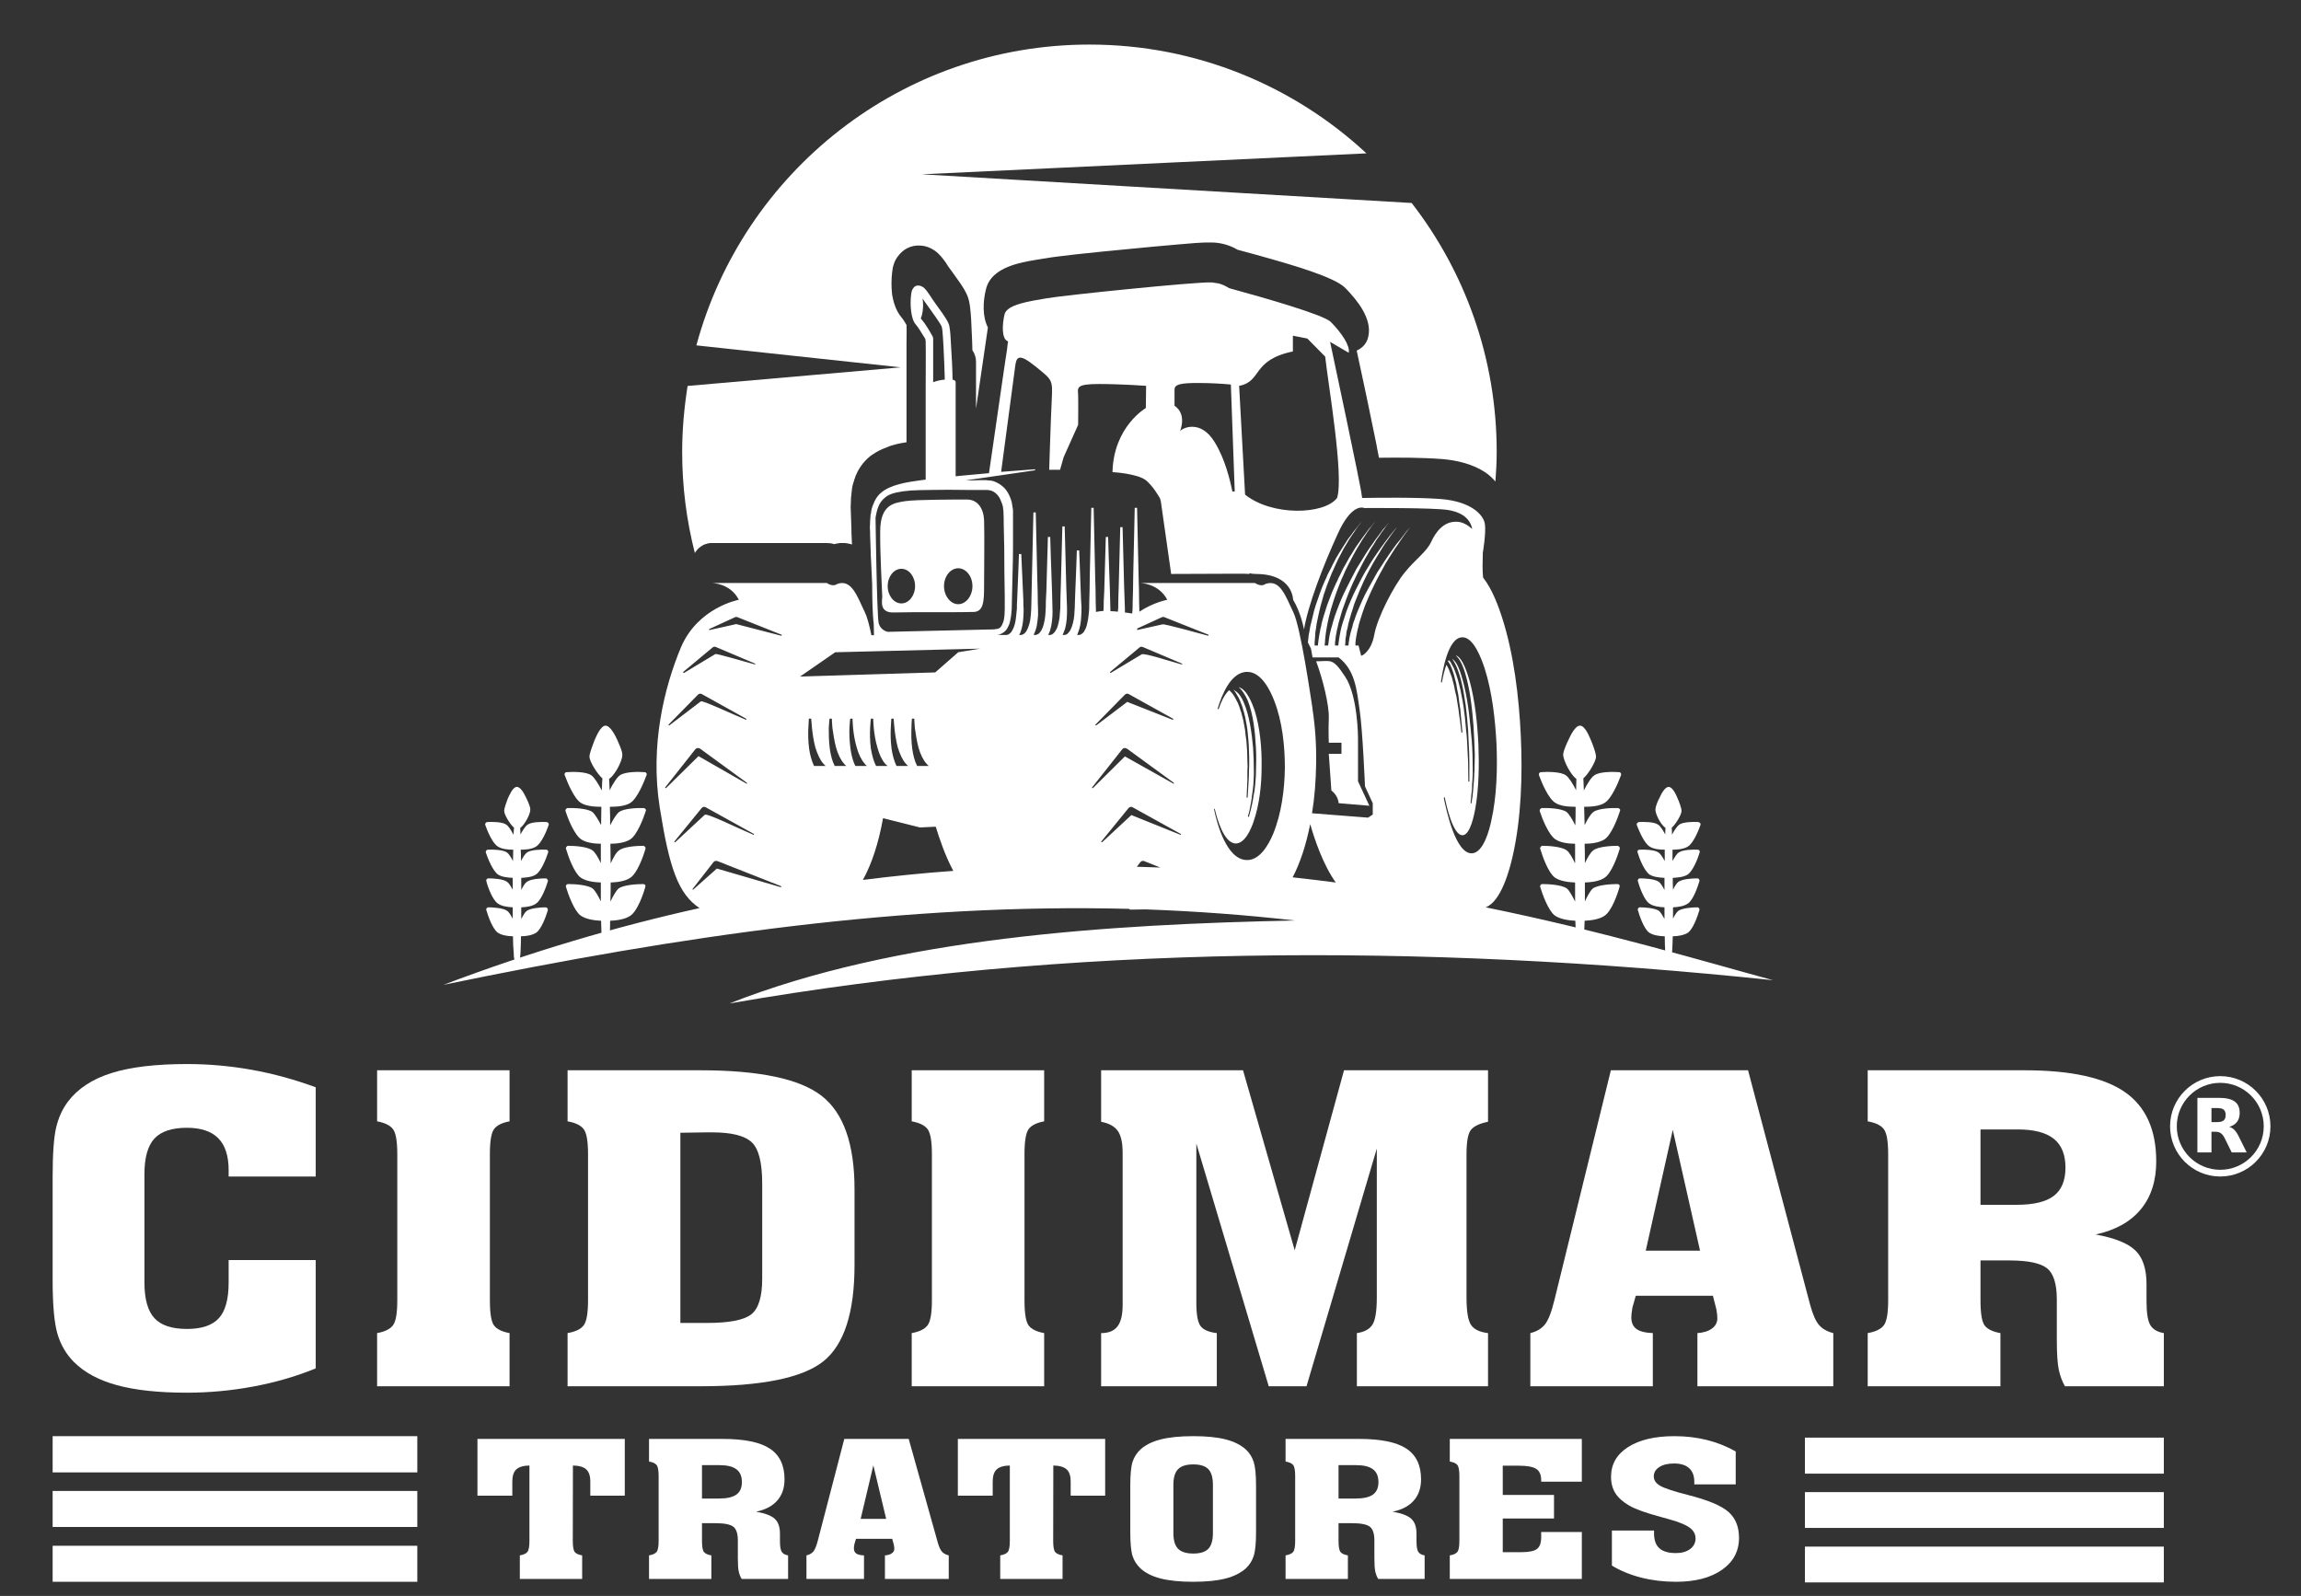 <?xml version="1.0" encoding="UTF-8"?>
<!DOCTYPE svg PUBLIC "-//W3C//DTD SVG 1.1//EN" "http://www.w3.org/Graphics/SVG/1.1/DTD/svg11.dtd">
<!-- Creator: CorelDRAW 2018 (64 Bit) -->
<svg xmlns="http://www.w3.org/2000/svg" xml:space="preserve" width="174.075mm" height="120.735mm" version="1.1" style="shape-rendering:geometricPrecision; text-rendering:geometricPrecision; image-rendering:optimizeQuality; fill-rule:evenodd; clip-rule:evenodd"
viewBox="0 0 17407.5 12073.5"
 xmlns:xlink="http://www.w3.org/1999/xlink"
 xmlns:xodm="http://www.corel.com/coreldraw/odm/2003">
 <rect x="0" y="0" width="17407.5" height="12073.5" fill="#333333" stroke="none"/>
 <defs>
  <style type="text/css">
   <![CDATA[
    .str0 {stroke:white;stroke-width:50.8;stroke-miterlimit:22.926}
    .fil2 {fill:none}
    .fil0 {fill:white}
    .fil1 {fill:white;fill-rule:nonzero}
   ]]>
  </style>
 </defs>
 <g id="Camada_x0020_1">
  <g id="_1601264083504">
   <g id="_2089817632160">
    <path class="fil0" d="M11312.98 3643c5.85,-74.27 9.82,-150.49 9.82,-224.79 0,-709.66 -240.54,-1362.65 -643.27,-1882.63l-3706.64 -217.01 3364.59 -158.38c-549.44,-510.27 -1286.43,-823.04 -2095.76,-823.04 -1423.24,0 -2619.65,965.76 -2973.54,2275.63l1546.41 166.16 -1612.84 140.78c-25.45,162.27 -41.11,328.35 -41.11,498.49 0,263.9 33.24,520 95.77,764.41l1.96 0 0 -2.02 2.02 -1.95 0 -1.87 1.95 -2.02 0 -1.96 1.93 0 0 -1.92 1.95 0 0 -1.96 1.96 -1.95 1.93 -1.94 0 -1.95 1.95 0 0 -1.95 1.96 -2.02 2.02 -1.93 1.95 -1.96 0 -1.95 1.94 0 1.95 -1.93 1.95 -1.96 1.93 -1.96 1.96 -1.92 1.95 -2.05 1.93 0 1.96 -1.93 2.02 -1.86 1.96 -2.05 1.93 -1.93 1.95 0 1.95 -1.95 1.93 -1.96 1.96 0 1.95 -1.93 1.93 -1.95 2.05 0 1.93 -1.96 1.96 0 1.95 -1.93 1.93 -2.02 1.95 0 1.96 0 1.93 -1.95 1.95 0 1.96 -1.96 2.02 0 1.93 0 0 -1.93 1.96 0 1.95 0 1.93 0 1.95 -1.95 1.95 0 1.94 0 2.05 -1.96 1.93 0 1.95 0 1.95 0 1.94 -1.93 1.95 0 1.95 0 1.93 0 2.05 0 1.93 0 1.86 -1.95 3.98 0 1.95 0 1.96 0 3.88 0 1.95 0 1.93 0 3.99 0 869.92 0c17.59,0 35.2,1.95 50.82,7.79l1.96 0 1.96 0 1.93 0 1.95 -1.95 3.97 0 1.96 0 1.93 0 1.96 -1.96 1.95 0 1.93 0 1.96 0 2.02 0 1.95 -1.93 1.87 0 3.97 0 1.93 0 1.95 0 1.96 0 1.93 -1.95 1.96 0 1.95 0 2.02 0 1.95 0 1.94 0 3.9 0 1.93 0 1.96 0 1.96 0 2.02 0 1.95 0 1.93 0 1.95 0 1.96 0 5.84 0 1.93 0 1.96 0 1.95 0 2.02 0 1.93 0 1.95 0 1.96 0 1.93 1.95 3.91 0 1.93 0 2.04 0 1.94 0 1.95 0 1.95 1.93 1.93 0 1.96 0 1.95 0 1.93 0 1.96 1.96 1.95 0 2.02 0 1.94 0 1.95 0 1.95 1.95 1.93 0 1.96 0 1.95 1.93 1.93 0 2.05 0 1.93 1.96 0 -3.89c-1.93,-27.33 -1.93,-56.68 -3.98,-86.04l0 -1.96 0 -1.95 0 -1.93 0 -1.95 0 -1.96 0 -1.93 0 -2.05 0 -1.86 0 -2.02 0 -1.95 0 -1.94 0 -1.95c-1.93,-54.73 -3.88,-111.42 -5.84,-168.11l0 -1.95 0 -1.93c0,-15.66 1.96,-33.27 1.96,-48.92l0 -1.93 0 -1.96 0 -2.02 0 -1.86 0 -1.95 0 -2.03 0 -1.96c1.95,-19.54 3.88,-39.08 5.93,-54.73 1.93,-27.33 7.77,-54.73 17.59,-80.13l0 -1.94c1.86,-5.83 3.9,-13.69 7.79,-21.49l0 -2.02 0 -1.95 1.95 0 0 -1.96 0 -1.93 1.93 -3.91 0 -1.93 1.95 -1.95 0 -3.98 1.96 -1.86 1.93 -2.02 0 -1.96 2.03 -3.88 0 -1.96 1.95 -1.93 0 -1.95 1.95 -3.98 1.93 -1.95 0 -1.93 1.96 -1.96 0 -3.88 1.95 -1.96 1.93 -1.95 0 -2.02 1.95 -1.96 2.03 -3.88 0 -1.96 1.95 -1.93 1.86 -1.95 2.03 -1.96 0 -3.88 1.95 -1.95 1.95 -2.03 1.94 -1.93 0 -1.95 1.95 -1.96 3.88 -5.84 0 -1.93 1.96 0 0 -2.04 2.02 -1.93 1.96 -1.87 1.93 -2.04 1.95 -3.89 3.89 -5.84 1.95 -1.95 1.95 -1.93 2.03 -2.02 1.95 -1.95 1.86 -1.96 3.98 -5.84c3.88,-1.93 5.84,-5.91 7.77,-7.86l1.95 -1.95 1.96 -1.93 2.02 -1.96 1.93 -1.96 1.96 -1.92 1.95 -1.96 1.93 -2.02 1.95 -1.87 1.96 -2.02 1.93 -1.95 2.05 0 1.93 -1.95 1.86 -1.93 3.98 -3.91 1.95 -1.93 1.95 0 0 -1.96 1.93 -1.96 1.96 0 1.95 -2.01 1.93 0 0 -1.96 2.05 0 1.93 -1.93 1.96 -1.95 1.95 -1.96 1.93 0c33.26,-23.42 68.46,-41.03 107.54,-54.73 41.03,-19.54 97.72,-31.31 150.52,-39.08l0 -563.06 0 -58.62 0 -123.2c0,-46.96 1.93,-95.76 0,-142.73 -11.68,-19.54 -25.4,-42.99 -39.1,-58.61 -41.04,-48.92 -60.57,-113.38 -70.39,-175.91 -5.84,-56.78 -5.84,-115.4 1.95,-172.08 3.98,-41.04 17.59,-80.14 43.06,-113.38 39.08,-52.8 97.72,-84.09 164.22,-80.21 41.03,0 82.07,15.66 115.31,39.18 35.2,25.37 62.53,60.57 85.98,95.77 13.69,23.44 29.42,42.98 45,64.47 39.18,56.69 90,119.29 115.31,181.82 19.54,48.89 23.52,119.3 27.43,172.01l7.86 172.09 0 1.93c0,21.49 1.86,43.06 1.86,64.55 17.68,25.38 27.4,54.76 27.4,87.9l0 353.92 89.96 -613.91c-43,-84 -37.15,-197.46 -15.66,-285.37 41.1,-183.76 287.39,-211.17 441.8,-236.54 78.25,-13.73 160.32,-21.5 238.59,-31.31 128.94,-13.7 257.97,-27.33 387.07,-39.1 132.92,-13.71 267.79,-25.38 400.7,-37.13 72.32,-5.93 166.15,-15.66 238.57,-13.7 66.43,0 138.75,19.54 197.4,54.73 86.04,23.52 174.03,46.95 262.01,72.34 119.31,35.2 469.13,130.97 553.25,217.01 87.97,89.93 205.24,232.59 174.01,367.53 -9.72,48.9 -41.03,84.09 -86.04,105.58l-1.93 0c23.43,109.47 46.94,218.96 70.39,328.43 27.33,132.91 54.73,263.97 82.14,396.88l0 1.96 0 1.96 0 1.92 0 1.96 1.88 1.95 0 1.94 0 1.95 0 2.02 0 1.86 1.93 1.95 0 2.03 0 1.95 0 1.96 0 1.93 2.02 1.95 0 1.95 0 1.94 0 1.95 0 2.02 1.89 1.96 0 1.93 0 1.95 0 1.96 0 1.93 2.02 1.95 0 1.96 0 2.02 0 1.86 0 2.02 1.93 0 0 1.96 0 1.95 0 1.93 0 1.96 0 1.95 1.96 1.93 0 1.96 0 2.01 0 1.96 0 1.96 1.95 1.93 0 1.95 0 1.96 0 1.93 0 1.95c160.25,-1.95 322.52,-1.95 478.95,9.82 113.44,9.72 228.69,37.12 324.54,99.65 29.27,19.63 54.74,43.07 78.18,70.38z"/>
    <path class="fil0" d="M6658.83 4021.39c-1.96,170.06 15.56,465.24 15.56,492.65 0,29.28 -25.38,123.19 88,119.21 115.4,-3.88 533.77,0 606.12,-3.88 72.25,-3.89 76.23,-82.07 76.23,-189.61 0,-107.53 3.88,-414.47 0,-504.42 -3.98,-89.93 -48.92,-156.34 -129.13,-156.34 -97.72,0 -375.3,0 -463.29,11.68 -87.98,13.7 -193.49,23.52 -193.49,230.71zm2652.88 -1112.38l29.36 809.33 -17.59 0c-17.68,-84.09 -54.82,-244.34 -133.01,-371.42 -109.39,-181.83 -252.13,-105.58 -263.96,-84.11 0,0 56.78,-127.08 -40.95,-193.49l0 -121.24c0,-39.07 39.08,-50.84 177.84,-50.84 93.84,0 191.63,5.93 248.31,11.77zm803.49 858.22c-97.72,127.08 -490.69,138.85 -695.95,-25.38l-45.01 -823.03c174.04,-31.31 93.83,-195.53 406.7,-260.08l0 -119.28 109.47 21.56 134.87 136.89c23.44,214.98 142.73,903.16 89.92,1069.32zm-2967.7 -895.37c-1.86,-84.09 -5.84,-168.11 -9.72,-250.27 -2.03,-25.38 -5.84,-129.01 -13.7,-150.5 -15.59,-35.2 -70.32,-105.58 -93.84,-140.8 -15.65,-23.43 -35.19,-46.88 -50.76,-72.32 1.87,15.65 3.89,31.28 3.89,46.94 0,29.29 -3.89,76.22 -17.68,103.65 2.02,3.88 3.98,5.84 7.87,9.72 27.33,31.31 60.66,88 82.06,127.08 0,1.95 3.97,11.77 3.97,13.7l0 332.34c25.38,-9.82 58.65,-17.59 87.91,-19.54zm-828.87 2062.51l-265.92 183.76 1022.47 -31.31 174.02 -152.45 166.18 -27.4 -1096.75 27.4zm-89.93 842.59c-23.44,-25.4 -44.94,-72.34 -60.59,-123.19 -13.7,-52.8 -21.47,-107.44 -25.45,-148.57 -3.91,-41.03 -5.84,-68.36 -5.84,-68.36l-17.61 0c0,0 -1.95,27.33 -3.89,70.32 -1.95,41.1 -1.95,97.79 5.84,156.43 5.85,44.92 19.54,93.81 37.15,130.96l87.98 0 -1.95 -1.95c-3.89,-3.89 -9.73,-7.77 -15.64,-15.64zm156.44 0c-23.46,-25.4 -46.97,-72.34 -60.6,-123.19 -13.7,-52.8 -21.56,-107.44 -27.4,-148.57 -3.89,-41.03 -3.89,-68.36 -3.89,-68.36l-17.6 0c0,0 -3.89,27.33 -5.92,70.32 0,41.1 0,97.79 7.87,156.43 5.84,44.92 17.58,93.81 37.15,130.96l87.9 0c0,0 -1.95,0 -1.95,-1.95 -5.84,-3.89 -9.72,-7.77 -15.56,-15.64zm156.34 0c-23.43,-25.4 -46.88,-72.34 -60.58,-123.19 -15.65,-52.8 -23.45,-107.44 -27.4,-148.57 -3.91,-41.03 -3.91,-68.36 -3.91,-68.36l-17.58 0c0,0 -3.91,27.33 -5.84,70.32 -1.96,41.1 0,97.79 7.77,156.43 5.93,44.92 17.61,93.81 37.15,130.96l88 0c-1.96,0 -1.96,0 -1.96,-1.95 -5.84,-3.89 -11.68,-7.77 -15.65,-15.64zm154.49 0c-23.44,-25.4 -45,-72.34 -58.7,-123.19 -15.59,-52.8 -23.45,-107.44 -27.34,-148.57 -3.91,-41.03 -3.91,-68.36 -3.91,-68.36l-17.58 0c0,0 -3.89,27.33 -5.84,70.32 -2.02,41.1 -2.02,97.79 5.84,156.43 7.79,44.92 19.54,93.81 39.08,130.96l87.99 0c-1.95,0 -1.95,0 -1.95,-1.95 -5.91,-3.89 -11.75,-7.77 -17.59,-15.64zm156.35 0c-23.43,-25.4 -44.92,-72.34 -60.58,-123.19 -13.7,-52.8 -21.49,-107.44 -25.37,-148.57 -3.98,-41.03 -5.94,-68.36 -5.94,-68.36l-17.58 0c0,0 -1.96,27.33 -3.91,70.32 -1.93,41.1 -1.93,97.79 5.84,156.43 5.93,44.92 19.56,93.81 37.24,130.96l87.9 0 -1.95 -1.95c-3.88,-3.89 -9.72,-7.77 -15.65,-15.64zm156.43 0c-23.43,-25.4 -46.94,-72.34 -60.65,-123.19 -13.62,-52.8 -21.49,-107.44 -27.33,-148.57 -3.9,-41.03 -3.9,-68.36 -3.9,-68.36l-17.59 0c0,0 -3.91,27.33 -3.91,70.32 -1.93,41.1 -1.93,97.79 5.84,156.43 5.84,44.92 17.61,93.81 37.15,130.96l88 0c0,0 -2.03,0 -2.03,-1.95 -3.81,-3.89 -9.74,-7.77 -15.58,-15.64zm-1769.26 948.16l158.38 -203.31c7.77,-7.86 17.59,-11.74 27.31,-7.86l1.96 0 480.97 189.68c1.96,0 3.91,1.95 1.96,3.9 0,1.93 -1.96,3.89 -3.98,3.89l-482.84 -140.78 -177.92 158.39c-1.95,2.02 -3.91,2.02 -5.84,0l0 -3.91zm-70.39 -1642.18l222.85 -185.72c7.86,-5.9 17.61,-5.9 25.38,-1.93l295.28 125.12c1.95,0 1.95,1.96 1.95,3.89 -1.95,1.95 -3.91,1.95 -3.91,1.95 -82.14,-21.49 -289.35,-84.09 -299.16,-78.18l-236.55 142.64c-1.95,0 -5.84,0 -5.84,-1.93 -1.95,-1.96 0,-3.91 0,-5.84zm197.47 -324.54l195.51 -89.95c5.84,-1.93 11.68,-1.93 15.66,0l334.28 133c1.93,0 3.89,1.96 1.93,3.89 0,1.95 -1.93,3.91 -3.88,3.91l-340.2 -88 -201.37 44.92c-1.93,0 -3.89,0 -5.84,-3.8 0,0 1.95,-2.04 3.91,-3.97zm-263.97 1606.98l205.26 -252.19c7.86,-9.75 21.56,-11.69 31.28,-5.85l363.74 201.36c1.86,0 1.86,3.9 1.86,3.9 -1.86,2.03 -3.91,3.96 -5.84,2.03 -117.35,-48.92 -351.87,-166.25 -367.53,-150.6l-222.86 207.19 -5.91 0 0 -5.84zm-44.92 -883.63l222.85 -226.81c7.85,-7.77 19.54,-9.73 29.35,-3.89l334.27 185.79c1.95,1.86 3.9,3.88 1.95,5.83 0,1.96 -3.89,1.96 -3.89,1.96 -107.53,-44.94 -328.45,-148.57 -340.19,-138.84l-238.5 181.8c-1.96,0 -3.91,0 -5.84,-1.93l0 -3.91zm-25.47 475.07l228.78 -289.35c7.77,-9.72 23.42,-11.74 35.19,-3.88l353.8 258.04c2.05,1.95 2.05,3.88 2.05,5.84 -2.05,0 -3.98,1.95 -5.93,0l-361.69 -207.19 -246.29 242.38c0,0 -3.98,0 -3.98,-1.96 -1.93,0 -1.93,-1.92 -1.93,-3.88zm5980.32 -999.03c3.91,3.98 7.87,7.8 11.77,11.77 29.27,31.31 48.81,84.02 60.58,125.13 37.14,125.14 52.8,269.74 62.52,398.84 3.98,70.32 7.87,142.73 9.82,214.98 0,31.31 -1.95,64.55 -1.95,97.81 0,15.63 0,31.22 -2.03,44.92 0,15.66 -1.86,29.35 -1.86,43.05 -1.95,25.38 -3.98,50.79 -5.84,74.3 -2.02,19.54 -3.98,39.08 -5.84,58.62 -2.02,11.68 -3.97,23.45 -5.93,35.19l-1.93 13.64c0,2.02 -2.05,2.02 -3.91,2.02 -1.93,0 -3.97,-2.02 -1.93,-3.98l0 -11.68c1.93,-11.74 3.79,-25.44 3.79,-37.12 2.05,-19.56 3.98,-37.15 5.94,-56.69 0,-25.47 1.95,-48.92 3.97,-74.3 0,-13.7 1.86,-29.35 1.86,-43.05l0 -44.92c-1.86,-33.26 0,-64.57 -1.86,-97.81 -2.02,-72.25 -7.86,-142.74 -15.74,-213.03 -11.68,-127.08 -31.29,-269.81 -70.39,-391.05 -9.73,-33.26 -29.27,-86.04 -54.74,-109.49 -3.88,-3.88 -7.79,-7.77 -13.7,-11.67 3.98,5.83 7.86,9.74 9.82,15.65 3.88,5.84 7.86,11.68 11.75,19.47 3.9,7.86 7.86,15.65 11.67,23.52 7.87,19.54 15.75,39.08 21.59,58.62 7.77,23.44 13.61,46.96 19.54,72.34 5.84,25.47 11.74,52.8 15.66,80.13 3.78,27.41 9.72,56.76 13.69,86.05 1.96,29.35 7.8,58.62 9.73,89.92 1.95,29.36 5.84,58.62 7.79,89.93 2.02,27.43 2.02,56.69 3.88,86.05 2.03,27.33 2.03,54.73 3.99,82.06 0,23.52 1.85,48.9 1.85,72.35l0 150.59c0,1.86 -1.85,3.82 -3.81,3.82 -2.03,0 -3.89,-1.96 -3.89,-3.82l-2.02 -150.59c-1.95,-23.45 -1.95,-48.83 -3.82,-72.35 -2.02,-27.33 -2.02,-54.73 -3.97,-82.06 -1.93,-27.41 -3.88,-56.69 -7.77,-86.05 -1.96,-29.35 -5.93,-58.62 -7.89,-87.97 -3.98,-31.24 -7.76,-60.6 -11.68,-89.95 -3.97,-29.27 -9.81,-56.69 -15.72,-86.04 -3.81,-25.38 -9.72,-50.76 -17.51,-78.18 -5.94,-23.43 -11.77,-46.88 -19.64,-68.44 -5.84,-19.54 -13.7,-37.15 -21.4,-56.69 -3.98,-7.79 -7.86,-15.56 -11.84,-21.49 -3.88,-7.77 -7.7,-13.71 -9.72,-19.54 -3.91,-5.84 -9.75,-11.68 -15.58,-17.59 -2.03,3.88 -3.98,7.86 -5.92,11.75 1.94,0 3.89,3.88 5.92,5.84 1.85,3.88 5.83,9.81 9.74,15.65 3.88,7.79 7.86,17.59 11.68,25.38 3.88,11.77 7.86,21.56 11.74,33.24 5.84,13.72 7.87,27.43 11.68,41.12 3.98,13.64 7.86,29.29 11.77,44.92 1.93,15.66 5.91,31.24 7.86,46.9 3.89,17.68 7.77,33.24 9.82,50.83 3.89,33.26 7.7,66.5 13.61,97.81 1.95,15.56 1.95,31.22 3.98,46.87 1.86,13.7 1.86,27.4 3.81,41.03l7.86 84.09c0,1.95 -1.95,3.91 -3.88,3.91 -1.95,0 -3.98,-1.96 -3.98,-3.91l-9.72 -84.09c-1.96,-13.63 -3.98,-27.33 -5.84,-39.07 -1.95,-15.59 -3.98,-31.25 -5.84,-46.88 -5.93,-31.31 -9.82,-64.57 -15.75,-97.81 -3.81,-15.65 -7.77,-33.18 -11.67,-48.83 -2.03,-15.63 -5.84,-31.28 -9.73,-46.94 -3.98,-15.65 -7.86,-29.29 -11.84,-44.94 -3.88,-11.75 -7.7,-25.45 -13.63,-37.12 -3.98,-11.77 -7.77,-21.59 -11.67,-31.31 -3.98,-7.87 -7.87,-15.66 -11.84,-23.45 -1.87,-3.96 -3.89,-5.91 -5.85,-7.86 -15.56,41.03 -25.46,86.04 -33.16,129.03 0,2.02 -2.03,3.97 -3.99,3.97 -1.85,0 -3.88,-1.95 -3.88,-3.97 11.77,-78.18 50.85,-334.29 160.32,-338.18 88,-3.97 148.57,170.07 170.07,234.52 56.77,177.93 80.2,385.21 89.95,572.88 7.77,187.65 1.93,396.89 -39.11,578.7 -13.7,66.41 -58.61,244.34 -146.61,248.22 -125.13,5.84 -195.44,-334.27 -213.05,-418.35 0,-1.96 1.88,-3.91 3.9,-5.84 1.94,0 3.82,1.93 3.82,3.88 9.89,48.9 60.64,287.4 134.94,283.51 58.62,-1.95 87.9,-160.32 95.76,-201.35 27.43,-156.46 29.29,-328.45 23.45,-484.88 -7.7,-158.3 -25.31,-330.38 -66.43,-480.9 -11.75,-39.08 -50.85,-179.86 -105.59,-193.59zm-1642.18 240.55c29.27,23.42 52.79,64.45 68.44,99.65 42.99,105.6 56.69,244.36 62.53,357.74 3.88,64.55 2.02,129.1 0,193.55 0,29.36 -3.82,58.65 -5.84,89.96 -1.96,25.38 -5.84,52.77 -11.68,78.15 -2.02,21.5 -7.86,45.01 -11.75,66.51 -3.98,17.6 -7.88,33.26 -11.76,50.78 -3.89,13.7 -7.8,29.35 -11.69,43.05 0,1.93 -3.97,1.93 -3.97,1.93 -1.93,0 -3.88,-1.93 -3.88,-3.88 3.88,-15.66 7.85,-29.36 11.74,-42.98 3.91,-17.59 5.84,-35.27 9.75,-50.84 3.97,-21.58 7.86,-45 9.81,-66.5 3.89,-25.38 7.86,-52.8 9.73,-78.18 2.02,-29.35 3.97,-58.64 3.97,-88 0,-64.45 -1.95,-129 -5.84,-191.53 -9.81,-109.49 -27.42,-246.39 -72.43,-347.99 -11.68,-27.4 -35.1,-68.43 -64.46,-84.09 -3.98,-3.91 -7.79,-5.84 -11.77,-7.86 0,2.02 1.96,3.95 3.98,3.95 7.79,11.68 17.52,23.45 23.45,37.15 5.84,7.8 9.72,15.65 13.7,23.45 3.81,9.72 9.72,17.58 11.68,27.4 3.88,9.72 7.85,19.47 11.74,29.29 3.82,11.74 7.8,21.47 9.75,33.24l5.9 17.58c1.87,5.84 1.87,11.68 3.92,17.61 3.88,11.77 5.84,23.45 7.77,35.19 5.92,27.34 9.81,52.81 13.62,78.18 2.03,27.41 5.94,52.79 7.87,80.12 2.02,27.42 3.97,52.8 3.97,80.21 1.87,27.33 1.87,52.8 1.87,78.18 0,25.47 0,48.89 -1.87,72.34 0,21.49 0,44.92 -1.95,66.5l-7.86 132.92c0,1.93 -2.03,3.88 -3.88,3.88 -1.96,0 -3.98,-1.95 -3.98,-3.88l5.83 -132.92 0 -66.5c2.03,-23.45 2.03,-46.87 0,-72.34 0,-25.38 -1.85,-50.85 -1.85,-76.23 -1.96,-27.4 -3.98,-54.74 -5.85,-80.21 -3.97,-27.33 -7.85,-52.8 -9.81,-80.13 -3.88,-25.38 -9.73,-50.76 -13.7,-74.28 -3.91,-13.69 -5.93,-25.38 -9.75,-37.15 -2.02,-5.83 -2.02,-11.67 -3.89,-17.58 -2.02,-3.91 -3.97,-9.75 -5.9,-15.65 -3.91,-9.73 -5.84,-21.5 -9.82,-31.22 -3.81,-9.82 -7.79,-19.63 -11.67,-29.36 -3.91,-7.79 -7.87,-15.65 -13.71,-25.47 -1.95,-5.83 -5.83,-13.63 -11.77,-21.49 -5.83,-11.68 -13.7,-21.49 -23.44,-33.18 -3.89,-1.92 -5.84,-5.9 -9.8,-9.81 -1.88,-1.93 -3.9,-3.88 -7.72,-5.84 -37.12,35.2 -62.59,93.84 -78.25,140.8 0,1.87 -1.93,3.89 -3.88,1.87 -2.03,0 -3.89,-1.87 -3.89,-3.91 29.26,-97.73 99.65,-283.42 228.69,-277.58 101.6,3.88 168.17,136.89 199.41,218.96 60.58,154.48 80.21,340.2 80.21,506.35 -2.05,162.27 -25.48,346.04 -88,498.51 -33.33,80.12 -101.7,205.24 -203.31,199.4 -148.57,-5.84 -220.98,-269.81 -244.42,-383.16 0,-1.96 0,-3.91 1.95,-3.91 1.93,0 3.88,0 3.88,1.95 15.75,68.44 66.51,256.11 156.44,260 72.34,1.95 119.3,-113.38 136.89,-166.16 44.91,-129.03 60.57,-281.48 60.57,-416.44 1.95,-136.8 -11.74,-293.24 -52.78,-424.2 -17.68,-50.85 -58.64,-160.34 -121.24,-175.9zm-971.62 -115.4l222.86 -185.72c7.77,-5.9 15.66,-5.9 23.52,-1.93l1.86 0 295.28 125.12c1.93,0 1.93,1.96 1.93,3.89 -1.93,1.95 -3.97,1.95 -5.84,1.95 -86.11,-23.51 -281.55,-88 -301.09,-76.23l-234.54 140.69c-2.03,0 -3.98,0 -3.98,-1.93 -1.93,-1.96 -1.93,-3.91 0,-5.84zm-66.48 1282.44l205.33 -252.19c7.79,-9.75 21.49,-11.69 31.21,-5.85l363.72 201.36c1.86,0 1.86,3.9 1.86,3.9 -1.86,2.03 -3.89,3.96 -5.84,2.03l-369.46 -148.67 -220.92 205.26 -5.9 0c0,-1.86 -1.95,-3.82 0,-5.84zm-44.94 -883.63l222.86 -226.81c7.77,-7.77 19.54,-9.73 29.36,-3.89l334.27 185.79c1.95,1.86 1.95,3.88 1.95,5.83 -1.95,1.96 -3.91,1.96 -5.84,1.96l-342.15 -134.87 -234.61 177.83c-1.93,0 -3.89,0 -5.84,-1.93 -1.93,0 -1.93,-1.95 0,-3.91zm-25.45 475.07l228.75 -289.35c7.79,-9.72 23.52,-11.74 33.26,-3.88l1.94 0 353.83 258.04c2.02,1.95 2.02,3.88 2.02,5.84 -2.02,0 -3.98,1.95 -5.91,0l-365.58 -205.26 -242.47 240.45c-1.89,0 -3.82,0 -5.84,-1.96l0 -3.88zm-1339.15 -1522.99c0,72.34 -46.95,131.06 -103.57,131.06 -56.75,0 -103.63,-58.72 -103.63,-131.06 0,-72.25 46.88,-130.96 103.63,-130.96 56.62,0 103.57,58.71 103.57,130.96zm434.03 0c0,74.3 -48.83,136.9 -107.54,136.9 -58.62,0 -107.54,-62.6 -107.54,-136.9 0,-74.27 48.92,-134.85 107.54,-134.85 58.71,0 107.54,60.58 107.54,134.85zm2600.17 568.91c50.78,134.93 99.68,336.31 95.7,430.12 -3.89,91.88 0,185.72 0,185.72l95.86 0 0 84.09 -95.86 0 19.54 277.6c0,0 50.85,35.19 54.73,95.77l232.69 19.63 -85.98 -185.72 0 -326.5c0,0 0,-318.7 -97.72,-465.32 -95.86,-144.68 -103.72,-115.39 -218.96,-115.39zm-1352.92 -248.25c0,3.91 -1.94,7.88 -1.94,11.68l193.56 -42.97c17.61,-3.9 269.74,66.48 344.02,86.05 2.02,0 3.97,-1.96 3.97,-3.91 0,-1.93 0,-3.89 -1.95,-3.89l-334.27 -133c-5.93,-1.93 -9.81,-1.93 -15.72,0l-187.67 86.04zm173.94 1808.36c-60.57,-1.93 -117.26,-3.89 -177.83,-5.84l27.4 -35.2c7.8,-7.86 17.61,-11.74 27.34,-7.86l123.09 48.9zm-1565.88 25.47c-62.59,-115.4 -105.58,-246.36 -132.98,-334.36l-119.22 5.84 -279.53 -70.32c-33.26,187.67 -86.04,347.99 -152.54,467.21 232.65,-29.29 461.43,-52.72 684.27,-68.37zm2893.43 87.9c-97.79,-136.8 -162.27,-332.33 -193.58,-441.8 -31.29,158.36 -76.29,295.19 -132.98,402.73 111.49,11.74 218.95,25.44 326.56,39.07zm-3388.01 -1896.33l0 0c0,0 -56.69,-7.79 -70.41,-68.36 -13.7,-62.62 -23.43,-795.73 -23.43,-795.73 3.89,-23.42 9.73,-54.73 23.43,-88 9.81,-23.42 25.47,-44.91 46.96,-62.52 21.49,-19.54 50.76,-31.29 85.95,-39.08 17.61,-3.98 35.22,-5.84 54.83,-9.82 21.49,-1.93 40.96,-3.88 60.57,-5.84 41.06,-1.93 85.98,-3.88 132.94,-3.88 91.86,-1.95 193.56,-1.95 299.14,0l82 0 41.12 0 17.59 0c5.84,0 11.77,1.95 17.61,1.95 41.1,7.77 74.27,41.03 89.93,89.93 5.93,11.68 7.79,23.43 11.77,35.1 0,7.89 1.86,13.73 1.86,19.64 2.02,5.84 2.02,13.7 2.02,21.49 1.96,27.33 1.96,58.64 1.96,88 1.93,58.62 1.93,119.19 3.88,179.85 0,123.1 1.95,248.25 3.97,371.42l0 91.88c0,31.31 -2.02,60.6 -7.85,87.99 -7.89,27.34 -17.61,50.77 -37.15,60.58 -5.84,1.95 -9.82,1.95 -15.66,3.91 -23.45,3.97 -39.08,3.97 -66.5,3.97l-756.53 17.52zm3604.95 -936.43c-13.7,-5.84 -99.68,-31.29 -201.37,193.58 -113.36,246.29 -226.73,545.46 -256.02,725.33 0,0 -21.57,-125.14 -82.14,-224.88 0,0 0,-5.84 -1.95,-15.66 -5.93,-42.98 -45.01,-179.79 -279.62,-179.79 -19.54,0 -35.11,-1.95 -48.83,-5.91l0 5.91c-25.45,-1.95 -52.87,-1.95 -82.14,-1.95l-510.25 1.95 -78.18 -549.33 -5.85 -21.59c-13.69,-23.43 -52.78,-91.86 -105.58,-136.87 -66.5,-52.71 -254.24,-62.53 -254.24,-62.53 7.88,-344.11 252.29,-484.88 252.29,-484.88l1.95 -168.02c0,0 -185.78,-13.73 -357.8,-13.73 -172,0 -160.23,27.34 -156.44,80.14 2.05,54.74 0,228.78 0,228.78l-109.39 244.34 -27.41 95.76 -82.06 0c0,0 11.74,-383.18 19.47,-533.68 7.86,-150.53 2.02,-146.62 -123.13,-248.25 -123.16,-99.74 -142.7,-74.27 -152.45,-9.81l-107.54 807.4c84.02,-5.84 168.11,-13.63 254.16,-19.54 1.95,0 1.95,1.93 3.81,3.88 0,2.03 -1.86,3.98 -3.81,3.98l-522.01 76.16 21.56 0c27.33,0 54.76,0 82,-1.89l41.12 0c5.91,0 15.66,0 23.43,1.89 7.86,0 17.6,2.02 25.47,2.02 33.24,5.84 66.41,25.38 91.88,48.83 27.4,25.44 42.99,56.75 54.66,87.97 5.92,15.65 9.89,31.31 11.75,48.9 1.96,7.88 1.96,15.65 3.98,23.44 1.95,9.82 1.95,15.66 1.95,23.52l0 91.79 0 181.9c0,123.1 -5.93,248.25 -7.79,371.42 0,31.31 -2.02,62.53 -2.02,93.84 -1.95,33.23 -5.84,64.54 -13.7,97.72 -3.91,17.6 -11.68,33.23 -21.43,50.84 -9.88,15.66 -25.44,29.36 -43.05,37.15 -9.82,5.91 -19.54,7.86 -29.36,9.82l68.44 0c3.97,0 7.79,-1.96 9.81,-1.96 5.84,-1.95 11.68,-5.93 17.61,-11.77 7.77,-5.84 13.7,-15.62 19.54,-27.31 13.7,-25.46 21.4,-58.73 25.38,-97.81 1.95,-19.54 3.91,-39.08 5.93,-60.57 0,-21.49 0,-43.06 1.86,-64.55 7.86,-173.95 13.7,-347.99 13.7,-347.99l17.61 0 15.63 347.99c0,21.49 0,43.06 1.96,64.55 0,21.49 0,44.92 -1.96,64.46 -1.93,43.08 -9.72,84.11 -23.42,119.3 -3.98,5.84 -5.84,9.73 -7.86,15.66l13.7 0c5.9,0 11.74,-1.96 17.58,-5.93 7.88,-3.89 15.59,-11.68 23.45,-23.42 7.86,-13.73 15.66,-31.32 21.56,-52.81 5.84,-19.54 9.75,-44.92 11.68,-70.32 2.05,-25.45 3.91,-52.78 3.91,-84.09 2.02,-58.71 2.02,-121.24 3.97,-183.76 5.84,-254.16 11.68,-506.36 11.68,-506.36l17.59 0c0,0 5.93,252.2 11.77,506.36 1.93,62.52 3.88,125.05 3.88,183.76 1.96,29.28 1.96,58.64 1.96,87.91 -1.96,27.42 -5.84,54.82 -9.75,80.2 -5.84,25.38 -13.7,46.87 -23.52,68.46l13.7 0c3.98,0 7.89,-1.96 13.73,-3.91 5.84,-2.02 13.7,-5.91 19.53,-15.66 7.87,-7.86 15.57,-21.47 21.5,-37.12 11.68,-31.31 19.54,-74.3 21.5,-121.24 2.02,-23.45 2.02,-48.91 2.02,-74.29 1.86,-25.38 1.86,-50.85 3.88,-76.23 5.84,-205.33 11.68,-412.54 11.68,-412.54l17.61 0c0,0 5.84,207.21 13.7,412.54 0,25.38 1.93,50.85 1.93,76.23 0,25.38 1.95,50.84 1.95,76.22 0,48.92 -5.9,97.81 -17.58,138.76 -3.91,13.72 -9.75,25.47 -15.58,37.24l13.62 0c3.89,0 9.82,-1.96 15.66,-3.91 5.84,-3.98 13.7,-9.82 21.49,-19.61 7.77,-11.68 15.64,-25.4 21.47,-42.98 5.84,-19.54 9.82,-39.11 13.73,-62.53 1.93,-23.45 3.88,-46.97 5.83,-74.3 0,-52.78 2.03,-109.47 3.89,-166.25 5.84,-224.8 11.77,-451.52 11.77,-451.52l17.59 0c0,0 5.93,226.72 11.77,451.52 1.86,56.78 3.88,113.47 5.83,166.25 0,27.33 0,54.67 -1.95,80.14 -2.02,25.38 -5.83,48.82 -11.77,72.34 -5.84,17.58 -11.67,35.19 -19.54,50.85l13.7 0c3.91,0 7.89,-1.96 11.78,-1.96 3.81,-1.95 11.67,-5.93 17.51,-13.7 5.91,-5.93 13.7,-15.65 19.63,-29.35 11.68,-25.41 21.5,-62.53 25.38,-101.63 2.02,-21.5 2.02,-41.04 3.88,-64.55 0,-21.49 1.96,-42.96 1.96,-66.41 7.86,-179.88 13.7,-361.7 13.7,-361.7l17.61 0c0,0 7.86,181.82 13.7,361.7 1.93,23.45 1.93,44.92 3.89,66.41 0,23.51 0,46.96 -1.96,68.46 -1.93,42.96 -7.77,86.04 -23.52,123.16 -1.86,5.84 -3.79,13.64 -7.7,19.57l13.64 0 1.95 0c3.88,0 9.72,-1.96 15.63,-5.93 7.79,-3.89 17.61,-11.68 25.4,-27.34 7.87,-13.7 15.64,-31.31 19.54,-52.77 5.84,-21.5 9.82,-46.97 11.75,-74.3 3.97,-27.34 3.97,-56.69 3.97,-86.04 1.87,-62.53 3.82,-127.08 3.82,-191.54 5.93,-261.95 11.77,-523.96 11.77,-523.96l17.59 0c0,0 5.84,262.01 11.77,523.96 1.93,64.46 3.88,129.01 3.88,191.54 0,23.44 1.96,48.89 1.96,72.34 15.62,-3.89 35.19,-5.84 56.68,-7.8 1.94,-21.49 1.94,-45 1.94,-70.38 2.02,-25.38 2.02,-50.85 3.97,-76.23 5.84,-205.33 11.77,-412.54 11.77,-412.54l17.52 0c0,0 5.9,207.21 13.7,412.54 0,25.38 1.93,50.85 1.93,76.23 0,25.38 1.95,48.89 1.95,72.34 17.61,0 37.15,1.95 56.69,3.88 0,-7.77 0,-15.65 2.03,-25.38 0,-52.77 1.85,-107.53 3.9,-164.22 5.84,-224.86 11.68,-449.66 11.68,-449.66l17.58 0c0,0 5.84,224.8 11.69,449.66 2.02,56.69 3.97,111.45 5.92,164.22l0 31.22c19.54,2.02 37.13,5.93 54.74,7.86 3.88,-25.38 3.88,-54.73 3.88,-84.08 2.03,-62.53 3.91,-127.08 3.91,-191.54 5.84,-261.95 11.75,-523.96 11.75,-523.96l17.6 0c0,0 5.92,262.01 11.75,523.96 1.87,64.46 3.89,129.01 3.89,191.54 0,23.44 1.95,46.96 1.95,70.38 109.49,-72.32 211.16,-89.92 211.16,-89.92 -66.47,-127.08 -207.27,-127.08 -207.27,-127.08l869.99 0c52.8,33.24 78.28,7.79 78.28,7.79 113.37,-40.96 154.4,93.91 212.96,215.05 54.8,111.43 131.05,641.31 144.75,727.27l0 2.04 0 3.89c19.54,125.05 29.36,261.94 27.4,406.61 -2.02,132.91 -11.74,261.94 -31.31,379.29l424.22 33.15 35.19 -23.42 0 -86.04 -58.71 -127.08c0,0 -17.58,-430.06 -41.03,-582.51 -21.5,-146.62 -33.24,-297.21 -158.39,-393l-197.37 0 -11.77 -66.48 -23.42 -46.9c0,0 3.88,-33.24 5.83,-52.78 2.03,-9.81 3.89,-21.49 5.91,-31.31 1.96,-11.68 3.82,-23.42 5.84,-35.19 5.84,-25.38 11.68,-50.76 19.54,-80.11 5.84,-27.43 13.73,-56.69 23.45,-86.05 9.82,-29.28 21.56,-58.64 31.31,-89.95 11.67,-31.21 23.42,-62.52 37.12,-91.88 7.89,-15.56 13.73,-29.26 19.57,-44.92 7.86,-15.65 15.56,-29.36 23.42,-45.01 13.7,-29.26 29.36,-56.69 42.99,-84.09 15.72,-25.37 31.31,-52.71 47.03,-76.16 15.56,-23.51 29.26,-45.01 42.98,-66.5 15.57,-19.54 29.27,-37.12 41.04,-54.73 11.68,-15.66 23.42,-29.36 31.22,-39.08 17.58,-23.52 29.45,-35.2 29.45,-35.2 0,0 -9.82,11.68 -27.43,35.2 -7.86,11.74 -19.54,25.38 -29.36,42.98 -11.67,15.63 -23.51,35.2 -37.15,54.74 -13.6,21.49 -27.32,45.01 -41.03,68.43 -13.7,25.38 -27.33,50.85 -41.03,78.18 -13.7,29.36 -27.4,56.69 -39.17,86.05 -7.77,15.65 -13.7,29.35 -19.54,44.91 -5.84,15.66 -11.68,29.36 -17.59,45.02 -13.72,31.21 -21.42,62.52 -33.26,91.88 -7.77,31.31 -17.59,60.59 -25.38,89.95 -7.79,29.35 -13.63,58.62 -19.54,85.95 -5.83,27.4 -11.67,52.8 -13.63,76.32 -2.02,13.61 -3.97,25.38 -5.91,35.1 0,11.77 -1.95,21.59 -1.95,31.31 -2.02,19.54 -2.02,35.2 -3.88,48.89l0 21.5 25.37 0c0,-5.84 0,-13.7 1.94,-23.45 1.95,-15.63 3.97,-33.24 7.88,-54.73 1.93,-9.82 3.79,-19.54 5.84,-31.28 1.93,-11.69 3.88,-23.46 7.86,-35.23 3.81,-25.38 11.68,-50.75 19.54,-78.15 9.72,-29.36 17.61,-56.69 27.33,-86.05 11.68,-31.31 23.52,-60.59 35.2,-91.88 13.63,-29.28 25.46,-60.59 41.03,-89.95 5.84,-15.56 13.7,-31.22 21.56,-44.92 7.72,-15.65 13.63,-29.36 21.43,-45.01 15.72,-29.26 33.33,-56.69 46.93,-84.09 15.66,-25.37 33.27,-50.78 46.97,-76.16 17.52,-23.51 31.22,-45.01 46.97,-66.5 13.6,-19.54 27.31,-37.12 38.98,-52.78 11.77,-17.61 23.45,-31.31 33.26,-41.03 17.59,-23.52 29.36,-35.2 29.36,-35.2 0,0 -9.75,11.68 -27.33,35.2 -7.86,11.74 -19.54,25.38 -31.31,42.98 -9.82,17.59 -23.52,35.2 -37.13,56.67 -11.85,21.58 -27.42,43.08 -41.12,68.46 -13.7,23.42 -29.29,50.84 -42.99,78.18 -13.7,27.4 -29.26,54.73 -42.98,84.09 -5.91,15.65 -13.71,29.35 -19.61,44.91 -7.8,15.66 -13.71,29.36 -19.54,45.02 -13.73,31.21 -23.45,62.52 -35.13,91.88 -9.81,31.31 -21.56,60.59 -29.35,89.95 -9.82,29.35 -15.66,58.62 -23.52,85.95 -5.84,27.4 -11.68,52.8 -15.56,76.32 -2.05,13.61 -3.91,23.42 -5.84,35.1 -2.05,11.77 -2.05,21.59 -3.91,31.31 -2.02,19.54 -3.98,35.2 -3.98,48.89 -2.02,7.8 -2.02,15.66 -2.02,21.5l25.47 0c1.95,-5.84 1.95,-13.7 3.98,-23.45 1.86,-15.63 3.88,-35.19 7.7,-54.73 2.02,-11.75 6,-21.5 7.86,-33.24 2.02,-11.77 5.84,-23.45 9.82,-35.19 5.92,-25.38 13.63,-50.85 23.44,-80.14 9.73,-27.4 19.61,-54.74 31.29,-84.09 11.77,-31.31 25.47,-60.57 39.1,-89.93 15.63,-31.21 29.35,-60.59 44.92,-89.95 7.86,-15.56 15.73,-31.22 23.52,-44.92 7.79,-15.65 15.65,-29.36 23.44,-45.01 15.64,-27.33 35.2,-54.73 50.85,-82.07 15.64,-27.39 33.15,-52.8 48.9,-76.31 17.59,-23.43 33.17,-46.88 46.87,-66.42 15.65,-19.53 29.36,-39.07 41.1,-54.73 11.68,-17.61 23.45,-29.29 33.17,-41.03 19.55,-23.52 29.36,-35.2 29.36,-35.2 0,0 -9.81,11.68 -27.4,35.2 -7.79,13.61 -19.54,27.33 -31.22,42.98 -11.77,17.59 -23.45,37.13 -39.17,56.67 -11.68,21.58 -27.33,45.01 -42.99,68.46 -13.7,25.38 -29.26,50.84 -45.01,78.18 -13.61,27.4 -31.3,56.69 -44.85,86.04 -7.86,13.7 -15.72,29.26 -21.56,42.96 -7.86,15.66 -13.7,31.31 -21.49,45.02 -13.7,31.21 -27.4,62.52 -39.09,91.88 -11.76,31.31 -23.44,60.59 -33.26,89.95 -11.74,29.35 -19.61,58.62 -27.33,85.95 -7.86,27.4 -15.72,52.8 -19.54,76.32 -3.98,11.68 -5.9,23.42 -7.86,35.1 -2.02,11.77 -3.89,21.59 -5.84,31.31 -2.02,19.54 -3.89,35.2 -5.91,48.89l0 21.5 25.45 0c0,-5.84 0,-13.7 1.86,-21.5 2.05,-15.65 3.98,-33.23 7.89,-52.77 1.93,-9.75 3.95,-21.5 5.84,-31.31 2.02,-11.77 5.83,-23.45 7.86,-35.2 5.84,-23.44 15.65,-48.83 23.42,-74.29 7.87,-27.34 17.61,-54.65 29.36,-84 11.77,-27.42 23.45,-56.69 37.15,-86.05 13.63,-27.42 27.33,-56.68 43.05,-86.04 13.55,-27.33 29.29,-56.69 44.85,-84.02 15.75,-27.42 33.27,-52.8 48.99,-80.2 15.56,-23.45 31.22,-48.83 48.82,-72.34 15.66,-21.5 29.36,-42.99 44.92,-62.53 13.7,-19.54 27.41,-37.15 39.08,-52.78 11.77,-15.66 23.45,-27.43 31.31,-39.1 17.61,-21.5 29.29,-33.24 29.29,-33.24 0,0 -9.75,11.74 -27.27,35.19 -7.85,11.74 -17.58,25.38 -29.35,41.03 -11.75,15.66 -23.52,33.24 -37.12,52.81 -13.73,21.47 -27.43,42.96 -41.13,66.47 -15.56,23.45 -29.29,48.83 -44.92,74.3 -13.63,25.38 -29.35,52.78 -43.08,80.11 -13.7,29.36 -29.26,56.69 -40.94,86.05 -13.7,29.36 -25.47,58.64 -37.15,88 -11.75,29.26 -23.52,56.69 -31.31,86.04 -9.79,27.33 -17.58,54.73 -25.44,82.07 -7.8,25.38 -13.73,50.84 -17.52,74.27 -3.98,9.81 -5.93,21.49 -7.89,31.31 0,11.68 -2.02,21.49 -3.88,31.22 -3.98,17.61 -3.98,33.26 -3.98,46.96 -1.86,7.86 -1.86,13.7 -1.86,19.54l25.38 0c0,-5.84 1.95,-13.7 1.95,-23.45 3.88,-13.7 3.88,-33.24 9.82,-52.78 1.86,-9.81 3.88,-19.54 7.7,-31.31 2.02,-9.81 5.93,-21.49 9.89,-33.24 1.95,-13.7 5.83,-25.37 9.74,-37.14 5.84,-13.71 9.82,-25.38 13.7,-39.08 9.72,-27.34 21.49,-54.76 33.24,-82.07 11.68,-29.36 25.4,-56.69 39.01,-86.05 15.75,-27.42 29.45,-56.68 46.96,-86.04 15.66,-27.33 31.29,-56.69 46.88,-84.02 17.68,-27.42 35.26,-52.8 50.85,-78.25 17.58,-25.4 33.33,-50.78 48.89,-72.27 17.61,-23.52 33.25,-45.01 46.97,-64.55 15.56,-17.59 29.26,-35.2 41.03,-50.85 11.68,-15.65 23.43,-29.36 31.28,-41.03 19.57,-21.5 29.29,-33.24 29.29,-33.24 0,0 -9.72,11.74 -27.33,35.19 -7.86,11.74 -17.61,25.38 -29.29,41.03 -11.83,15.66 -23.51,35.2 -37.12,54.74 -13.7,19.54 -29.45,41.03 -43.15,64.54 -15.56,23.45 -31.22,48.83 -46.87,74.3 -13.7,27.34 -29.29,52.78 -44.92,82.14 -15.66,27.33 -29.38,56.62 -43.08,84.02 -15.56,29.36 -27.33,58.64 -40.94,88 -11.77,29.26 -25.47,56.69 -35.29,86.04 -9.72,27.33 -19.44,54.73 -27.33,82.07 -3.98,11.67 -7.86,25.38 -11.68,37.15 -2.02,11.67 -5.91,25.37 -7.86,35.19 -3.88,11.74 -5.84,23.42 -7.86,33.24 -1.96,11.68 -3.89,21.49 -5.84,31.22 -3.89,17.61 -3.89,33.26 -5.84,46.96l0 19.54 23.43 0 19.56 76.22 5.84 0c0,0 70.38,-29.26 93.81,-158.29 23.45,-131.05 148.57,-371.5 230.73,-471.16 82.13,-101.69 164.23,-154.49 199.42,-230.72 35.19,-76.23 95.84,-158.3 197.46,-152.46 41.04,1.93 80.12,25.38 113.38,54.74 -11.68,-58.65 -54.76,-121.24 -177.85,-142.73 -101.7,-19.55 -635.39,-15.66 -637.41,-15.66zm-3120.09 -1098.68l0 0c1.86,42.99 3.88,86.04 3.88,127.08 15.66,3.88 23.45,9.72 23.45,19.54l0 711.61 60.67 -5.91c64.45,-5.84 126.98,-11.68 191.53,-17.52l115.33 -795.72 21.56 -142.73 3.82 -35.2 3.88 -23.42c-50.75,-15.66 -44.82,-127.08 -27.31,-203.31 17.59,-76.22 185.7,-99.74 322.59,-123.18 136.8,-23.46 1131.94,-125.13 1237.53,-119.22 25.38,1.96 42.98,3.91 66.41,9.74l-66.41 -9.74c40.94,-1.93 93.83,13.7 138.82,42.99 277.53,76.23 715.52,201.34 770.25,256.1 82.07,84.09 146.55,179.86 134.87,232.66l-140.77 -82.16c0,0 244.42,1145.65 238.59,1157.42l3.88 23.42c121.15,-1.95 412.45,-5.84 592.32,7.79 230.71,17.69 326.51,119.29 336.3,189.68 9.75,68.36 -15.73,216.93 -15.73,216.93 -1.95,60.67 -3.81,140.78 2.02,187.74 70.33,88 119.22,226.75 140.72,293.24 91.88,281.48 130.95,610 144.65,905.19 13.73,293.16 3.92,625.59 -62.5,912.98 -21.58,95.77 -86.04,340.13 -203.33,383.19 909.01,185.69 1648.05,408.56 2173.96,551.29 -2668.63,-279.56 -5323.47,-271.76 -7894.29,175.88 1260.95,-498.49 2869.98,-598.24 4277.58,-627.5 -377.35,-42.98 -754.7,-70.41 -1130.09,-84.02l-117.26 1.86 -7.86 -5.84c-1689.07,-42.98 -3372.29,199.42 -5186.58,574.81 664.74,-252.22 1311.89,-441.89 1937.46,-580.65 -162.27,-107.53 -228.75,-305 -301.1,-760.53 -74.29,-471.15 33.25,-907.12 160.33,-1212.05 129.03,-303.05 437.91,-359.73 437.91,-359.73 -64.46,-127.08 -205.26,-127.08 -205.26,-127.08l869.93 0c50.85,33.24 78.25,7.79 78.25,7.79 111.42,-40.96 152.46,93.91 211.1,215.05 15.66,31.31 33.24,93.91 48.89,172.09l19.54 0 -1.93 -86.04c-9.81,-74.28 -11.68,-217.01 -11.68,-299.08l-7.86 -170.13c-1.95,-33.17 -3.91,-62.53 -3.91,-91.88l-3.88 -111.44 0 -1.94 0 -1.95 0 -1.96 0 -11.74 0 -1.95 0 -1.94 -2.02 -37.14c0,0 2.02,-15.66 2.02,-46.88 1.95,-13.7 1.95,-31.3 3.88,-52.8l1.96 0c3.88,-39.17 9.81,-50.85 9.81,-50.85 1.87,-7.77 5.84,-17.59 9.73,-25.45 9.72,-27.33 27.4,-58.64 54.73,-82.09 70.39,-64.55 209.24,-84.09 295.19,-95.83 15.66,-1.89 31.31,-3.82 45.01,-5.84l0 -668.56 0 -11.77 0 -13.69c0,0 1.86,-320.57 0,-353.83 -2.02,-5.84 -2.02,-9.82 -2.02,-13.71l-3.89 -7.79c-3.91,-7.86 -7.79,-13.7 -9.82,-15.65 -17.51,-29.36 -39.08,-64.55 -58.64,-87.98 -21.49,-23.45 -31.21,-66.41 -35.1,-97.72 -5.93,-43.05 -5.93,-89.92 0,-132.92 1.93,-15.65 5.84,-33.33 15.66,-45 9.72,-13.71 23.42,-21.5 39,-19.54 13.71,0 23.52,5.83 35.27,11.74 17.52,13.63 33.26,35.13 44.94,52.8 15.63,25.39 33.15,48.83 48.89,72.26 27.34,39.17 84.03,111.51 99.66,152.54 9.75,21.5 13.72,86.05 15.65,123.2l9.82 171.99z"/>
    <path class="fil0" d="M3941.37 7082.92c0,42.97 -1.96,86.05 -3.89,129.01 -1.95,13.71 -1.95,27.33 -3.97,41.04 -1.95,11.77 -5.84,29.28 -21.49,29.28 -15.66,0 -19.54,-17.51 -21.5,-29.28 -3.88,-13.71 -3.88,-27.33 -3.88,-41.04 -3.91,-42.96 -5.93,-86.04 -5.93,-129.01 -39.02,0 -85.95,-7.88 -115.31,-27.42 -39.1,-29.26 -72.35,-123.1 -85.98,-170.06 -1.92,-3.89 -1.92,-9.8 1.86,-13.7 3.99,-5.84 7.89,-7.77 13.73,-7.77 37.12,0 115.4,5.83 142.71,27.31 13.72,9.81 27.42,33.26 41.12,58.64l0 -85.95c-37.15,-1.96 -84.08,-7.89 -113.44,-29.38 -39.1,-27.31 -74.3,-121.24 -85.98,-168.11 -1.92,-5.91 -1.92,-9.72 1.86,-13.7 3.99,-5.84 7.89,-7.77 13.73,-7.77 37.12,0 113.44,3.88 142.71,27.4 13.72,9.72 27.42,33.17 41.12,58.64l0 -89.95c-37.15,-2.03 -82.16,-5.91 -111.51,-25.47 -39.08,-27.31 -76.23,-119.2 -91.88,-166.16 -1.94,-5.84 0,-9.81 3.97,-15.65 1.86,-3.89 7.8,-5.84 11.68,-5.84 37.15,-1.93 115.33,0 144.69,21.49 13.7,9.82 31.28,37.15 44.92,64.48 0,-29.29 2.02,-58.64 2.02,-85.97 -39.17,0 -86.05,-3.98 -115.4,-23.43 -41.03,-23.51 -80.11,-117.35 -95.77,-162.26 -1.95,-5.84 -1.95,-9.82 1.95,-15.66 1.94,-3.91 5.91,-5.84 11.76,-7.87 37.14,-1.95 115.32,-1.95 144.68,19.54 17.58,11.76 37.12,43.06 54.73,76.3 1.96,-17.58 1.96,-35.19 3.89,-52.77 -29.36,-25.38 -74.27,-97.82 -74.27,-127.08 0,-21.59 19.53,-72.35 27.39,-93.84 11.68,-23.52 37.15,-88 68.37,-88 31.31,0 58.64,58.64 70.39,82.16 9.81,19.47 29.35,62.53 31.31,84.02 3.88,35.2 -41.13,119.21 -76.23,144.66 0,15.66 1.95,33.27 1.95,48.83 17.52,-31.22 37.13,-64.46 54.74,-74.28 29.26,-21.49 107.54,-21.49 144.66,-19.54 3.91,2.03 9.75,3.96 11.68,7.87 3.98,5.84 3.98,9.82 2.05,15.66 -15.66,44.91 -54.83,138.75 -95.87,162.26 -29.28,19.45 -76.22,23.43 -115.33,23.43 1.96,27.33 1.96,56.68 1.96,85.97 13.63,-27.33 31.31,-54.66 44.92,-64.48 29.35,-21.49 107.53,-23.42 144.68,-21.49 5.91,0 9.82,1.95 13.7,5.84 1.96,5.84 3.89,9.81 1.96,15.65 -15.66,46.96 -50.85,138.85 -91.89,166.16 -29.28,19.56 -74.29,23.44 -111.41,25.47l0 91.88c13.69,-27.4 27.3,-50.85 41.03,-60.57 29.35,-23.52 105.58,-27.4 142.73,-27.4 5.84,0 11.75,1.93 13.7,7.77 3.88,3.98 5.84,7.79 3.88,13.7 -13.7,46.87 -48.89,140.8 -88,168.11 -27.31,21.49 -74.27,27.42 -113.34,29.38l0 87.97c13.69,-25.47 27.3,-50.85 41.03,-60.66 29.35,-21.48 105.58,-27.31 142.73,-27.31 5.84,0 11.75,1.93 13.7,7.77 3.88,3.9 3.88,9.81 3.88,13.7 -13.7,46.96 -48.89,142.73 -88,170.06 -29.26,19.54 -76.22,27.42 -115.3,27.42zm674.46 -117.35c0,46.94 -1.93,95.77 -3.88,142.73 0,5.91 -1.96,9.82 -5.91,11.75 -3.91,3.91 -7.8,5.84 -11.68,5.84 -1.95,0 -3.97,-1.93 -3.97,-1.93 -5.84,0 -9.75,1.93 -15.59,3.88 -5.91,1.96 -9.79,0 -15.63,-1.95 -3.91,-3.89 -5.93,-7.77 -5.93,-13.7 -3.89,-48.83 -3.89,-97.72 -5.84,-146.62 -50.85,-1.95 -115.31,-11.68 -154.41,-39.1 -48.9,-35.19 -93.84,-158.29 -111.42,-216.91 -2.03,-5.93 0,-11.84 3.88,-15.66 1.96,-3.98 7.79,-5.93 13.7,-5.93 46.9,0 146.64,5.93 183.77,33.26 19.47,15.66 42.98,56.69 62.52,97.72l0 -142.73c-50.85,-1.95 -113.35,-9.74 -152.45,-37.15 -48.9,-35.12 -93.84,-158.29 -111.42,-218.86 -2.03,-3.98 0,-9.82 3.88,-13.73 1.96,-3.97 7.79,-7.85 11.68,-7.85 48.92,0 148.66,5.92 185.79,35.19 19.47,13.7 42.98,54.73 62.52,95.79l0 -146.55c-48.89,0 -111.42,-7.86 -148.57,-33.33 -50.82,-33.17 -99.74,-154.41 -119.28,-214.98 0,-3.91 0,-9.82 3.98,-13.71 1.95,-3.9 7.79,-7.88 11.67,-7.88 48.9,-1.86 148.58,2.05 187.66,29.36 19.62,15.65 45,58.64 66.5,99.77 0,-46.97 1.95,-91.98 1.95,-138.85 -48.83,0 -113.37,-3.89 -154.41,-29.27 -50.85,-31.31 -101.7,-152.54 -123.19,-211.19 -1.95,-3.88 -1.95,-9.81 1.95,-13.7 1.94,-5.84 7.87,-7.79 13.71,-7.79 46.96,-3.89 146.61,-3.89 185.72,23.45 23.42,15.65 54.73,68.43 80.11,115.3 0,-31.21 2.02,-62.52 3.97,-91.78 -37.15,-31.32 -97.81,-127.08 -97.81,-164.3 0,-27.33 27.42,-93.83 37.15,-121.24 11.77,-27.33 46.96,-113.3 84.09,-113.3 37.14,0 74.29,76.15 87.99,105.51 11.68,27.4 37.15,80.21 39.08,109.47 3.91,29.35 -21.47,82.15 -35.19,107.54 -13.7,23.51 -37.13,62.61 -64.46,80.13 1.93,27.4 1.93,56.76 3.89,86.04 23.44,-46.87 54.73,-97.72 78.18,-113.37 39.08,-27.34 138.82,-27.34 185.72,-23.45 5.9,0 11.75,1.95 13.7,7.79 3.88,3.89 3.88,9.82 1.93,13.7 -21.47,58.65 -72.32,179.88 -123.17,211.19 -41.04,25.38 -103.65,29.27 -154.41,29.27 1.93,46.87 1.93,93.83 1.93,140.78 21.49,-43.06 46.97,-86.05 68.46,-101.7 37.15,-27.31 138.75,-31.22 185.72,-29.36 5.84,0 9.72,3.98 13.7,7.88 3.89,3.89 3.89,9.8 1.93,13.71 -19.54,60.57 -66.48,181.81 -117.33,214.98 -39.1,25.47 -101.63,33.33 -150.53,33.33 0,48.83 1.96,97.72 1.96,148.57 19.54,-41.12 41.1,-84.11 62.6,-97.81 35.12,-29.27 136.82,-35.19 183.76,-35.19 5.84,0 9.75,3.88 13.63,7.85 3.98,3.91 3.98,9.75 3.98,13.73 -17.61,60.57 -62.62,183.74 -113.47,218.86 -37.12,27.41 -101.61,35.2 -150.5,37.15 0,48.9 0,95.86 -1.96,144.76 19.54,-41.13 43.06,-84.09 62.53,-99.75 37.15,-27.33 138.85,-33.26 185.79,-33.26 5.84,0 9.75,1.95 13.63,5.93 3.98,3.82 3.98,9.73 2.02,15.66 -15.65,58.62 -60.66,181.72 -111.51,216.91 -37.12,27.42 -103.56,37.15 -154.41,39.1z"/>
    <path class="fil0" d="M12594.14 7082.92c0,42.97 1.95,86.05 3.91,129.01 0,13.71 1.93,27.33 3.98,41.04 1.86,11.77 5.83,29.28 21.4,29.28 15.72,0 19.63,-17.51 21.56,-29.28 1.89,-13.71 3.91,-27.33 3.91,-41.04 3.88,-42.96 3.88,-86.04 5.84,-129.01 37.12,0 86.04,-7.88 115.4,-27.42 39.01,-29.26 72.34,-123.1 85.95,-170.06 1.95,-3.89 0,-9.8 -1.94,-13.7 -3.9,-5.84 -9.74,-7.77 -13.72,-7.77 -39.01,0 -115.31,5.83 -144.66,27.31 -11.77,9.81 -27.33,33.26 -39.1,58.64l0 -85.95c37.15,-1.96 84.11,-7.89 113.47,-29.38 39.01,-27.31 72.34,-121.24 85.95,-168.11 1.95,-5.91 0,-9.72 -1.94,-13.7 -3.9,-5.84 -7.88,-7.77 -13.72,-7.77 -37.12,0 -115.31,3.88 -144.66,27.4 -11.77,9.72 -27.33,33.17 -39.1,58.64 -1.93,-29.38 -1.93,-60.67 -1.93,-89.95 37.12,-2.03 84.09,-5.91 113.45,-25.47 39.07,-27.31 76.22,-119.2 89.85,-166.16 1.95,-5.84 1.95,-9.81 -1.95,-15.65 -3.89,-3.89 -7.77,-5.84 -13.61,-5.84 -37.15,-1.93 -113.47,0 -142.73,21.49 -15.75,9.82 -31.31,37.15 -46.97,64.48l0 -85.97c37.15,0 84.09,-3.98 115.41,-23.43 40.96,-23.51 80.13,-117.35 95.69,-162.26 2.03,-5.84 2.03,-9.82 -1.86,-15.66 -3.98,-3.91 -7.87,-5.84 -13.7,-7.87 -37.15,-1.95 -113.47,-1.95 -144.69,19.54 -15.65,11.76 -37.15,43.06 -54.73,76.3 0,-17.58 0,-35.19 -2.02,-52.77 29.42,-25.38 74.27,-97.82 74.27,-127.08 0,-21.59 -19.47,-72.35 -29.29,-93.84 -9.72,-23.52 -37.12,-88 -68.43,-88 -29.29,0 -58.55,58.64 -68.37,82.16 -11.74,19.47 -29.35,62.53 -31.31,84.02 -3.88,35.2 39.11,119.21 76.23,144.66 -1.93,15.66 -1.93,33.27 -1.93,48.83 -17.61,-31.22 -37.15,-64.46 -54.73,-74.28 -29.29,-21.49 -107.54,-21.49 -144.69,-19.54 -5.84,2.03 -9.72,3.96 -13.7,7.87 -1.95,5.84 -3.91,9.82 -1.95,15.66 17.6,44.91 56.77,138.75 97.81,162.26 29.26,19.45 76.23,23.43 113.35,23.43l0 85.97c-15.63,-27.33 -31.28,-54.66 -46.94,-64.48 -29.29,-21.49 -105.58,-23.42 -142.73,-21.49 -5.84,0 -11.68,1.95 -13.63,5.84 -3.98,5.84 -3.98,9.81 -1.93,15.65 13.7,46.96 50.84,138.85 89.83,166.16 29.38,19.56 76.32,23.44 113.47,25.47l0 91.88c-13.7,-27.4 -29.35,-50.85 -41.04,-60.57 -29.44,-23.52 -107.53,-27.4 -144.68,-27.4 -5.91,0 -9.81,1.93 -13.7,7.77 -1.95,3.98 -3.88,7.79 -1.95,13.7 13.63,46.87 46.87,140.8 86.04,168.11 29.29,21.49 76.16,27.42 115.33,29.38l0 87.97c-13.7,-25.47 -29.35,-50.85 -41.04,-60.66 -29.44,-21.48 -107.53,-27.31 -144.68,-27.31 -5.91,0 -9.81,1.93 -13.7,7.77 -1.95,3.9 -3.88,9.81 -1.95,13.7 13.63,46.96 46.87,142.73 86.04,170.06 29.29,19.54 78.18,27.42 117.26,27.42zm-676.42 -117.35c1.96,46.94 3.92,95.77 5.84,142.73 0,5.91 1.96,9.82 5.93,11.75 1.87,3.91 7.71,5.84 11.68,5.84 1.93,0 1.93,-1.93 1.93,-1.93 5.93,0 11.77,1.93 17.61,3.88 3.89,1.96 9.82,0 13.63,-1.95 6,-3.89 7.87,-7.77 7.87,-13.7 2.02,-48.83 3.97,-97.72 5.84,-146.62 48.89,-1.95 115.39,-11.68 152.54,-39.1 50.85,-35.19 95.77,-158.29 111.42,-216.91 2.03,-5.93 2.03,-11.84 -1.95,-15.66 -3.88,-3.98 -7.86,-5.93 -13.7,-5.93 -46.87,0 -148.57,5.93 -185.72,33.26 -19.54,15.66 -41.03,56.69 -60.57,97.72l0 -142.73c48.83,-1.95 113.37,-9.74 150.52,-37.15 50.85,-35.12 95.77,-158.29 113.45,-218.86 0,-3.98 0,-9.82 -3.98,-13.73 -3.88,-3.97 -7.86,-7.85 -13.7,-7.85 -46.87,0 -148.57,5.92 -183.77,35.19 -19.53,13.7 -42.98,54.73 -62.52,95.79 0,-48.83 0,-97.72 -2.02,-146.55 48.89,0 111.42,-7.86 150.59,-33.33 50.85,-33.17 97.72,-154.41 117.26,-214.98 2.02,-3.91 2.02,-9.82 -1.86,-13.71 -3.98,-3.9 -7.86,-7.88 -13.7,-7.88 -46.97,-1.86 -148.57,2.05 -185.72,29.36 -21.56,15.65 -46.95,58.64 -66.57,99.77 -1.87,-46.97 -1.87,-91.98 -3.82,-138.85 50.75,0 115.24,-3.89 154.41,-29.27 52.8,-31.31 103.56,-152.54 125.12,-211.19 1.96,-3.88 0,-9.81 -2.02,-13.7 -3.82,-5.84 -7.7,-7.79 -13.7,-7.79 -46.88,-3.89 -148.57,-3.89 -185.72,23.45 -25.38,15.65 -56.69,68.43 -80.11,115.3 -1.87,-31.21 -1.87,-62.52 -3.89,-91.78 37.13,-31.32 95.77,-127.08 95.77,-164.3 0,-27.33 -25.38,-93.83 -37.15,-121.24 -11.75,-27.33 -44.92,-113.3 -84.02,-113.3 -37.13,0 -72.32,76.15 -86.04,105.51 -13.7,27.4 -37.13,80.21 -41.11,109.47 -1.86,29.35 23.52,82.15 37.15,107.54 13.7,23.51 37.13,62.61 62.6,80.13 0,27.4 -1.96,56.76 -1.96,86.04 -23.51,-46.87 -54.73,-97.72 -78.15,-113.37 -39.18,-27.34 -138.78,-27.34 -187.75,-23.45 -5.84,0 -9.74,1.95 -13.63,7.79 -1.95,3.89 -1.95,9.82 -1.95,13.7 21.43,58.65 72.27,179.88 125.15,211.19 39,25.38 103.56,29.27 152.45,29.27 0,46.87 0,93.83 -1.96,140.78 -21.49,-43.06 -46.93,-86.05 -66.47,-101.7 -39.1,-27.31 -138.78,-31.22 -187.74,-29.36 -3.82,0 -9.75,3.98 -11.69,7.88 -3.9,3.89 -3.9,9.8 -3.9,13.71 19.56,60.57 68.46,181.81 119.31,214.98 37.12,25.47 99.65,33.33 148.56,33.33l0 148.57c-19.56,-41.12 -43.07,-84.11 -62.61,-97.81 -37.15,-29.27 -136.8,-35.19 -185.7,-35.19 -3.97,0 -9.82,3.88 -11.68,7.85 -3.98,3.91 -5.93,9.75 -3.98,13.73 17.59,60.57 62.53,183.74 111.43,218.86 39.08,27.41 103.63,35.2 152.54,37.15l0 144.76c-19.56,-41.13 -43.07,-84.09 -62.61,-99.75 -37.15,-27.33 -136.8,-33.26 -183.77,-33.26 -5.9,0 -11.75,1.95 -13.61,5.93 -3.98,3.82 -5.93,9.73 -3.98,15.66 17.59,58.62 62.53,181.72 111.43,216.91 39.08,27.42 105.58,37.15 154.47,39.1z"/>
   </g>
   <g id="_2089817632064">
    <path class="fil1" d="M398.23 8900.82c0,-172.73 8.92,-296.82 26.85,-372.24 17.84,-75.4 47.93,-140.78 90.25,-196.32 74.04,-97.33 183.19,-168.78 327.39,-214.33 144.18,-45.59 334.68,-68.37 571.48,-68.37 165.35,0 329.42,14.67 492.17,43.95 162.68,29.36 323.41,73.38 482.12,131.95l0 675.36 -658.74 0 0 -47.13c0,-108.91 -26.11,-189.76 -78.43,-242.63 -52.23,-52.87 -131.29,-79.31 -237.12,-79.31 -113.77,0 -195.76,27.24 -246.04,81.65 -50.28,54.44 -75.42,143.95 -75.42,268.6l0 819.81c0,125.61 25.14,215.71 75.42,270.13 50.28,54.41 132.27,81.65 246.04,81.65 111.1,0 191.56,-26.92 241.1,-80.92 49.63,-53.86 74.45,-144.2 74.45,-270.86l0 -169.65 658.74 0 0 819.86c-145.49,59.6 -301.92,105.19 -469.23,136.66 -167.46,31.29 -335.73,47.1 -505.06,47.1 -214.25,0 -390.56,-18.89 -528.74,-56.59 -138.27,-37.63 -247.1,-96.35 -326.5,-175.91 -58.23,-58.62 -99.51,-129.26 -124,-211.96 -24.57,-82.74 -36.73,-218.9 -36.73,-408.34l0 -782.16z"/>
    <path class="fil1" d="M3706.06 9836.82c0,99.51 10.62,163.1 31.8,190.91 21.07,27.72 60.15,46.87 117,57.24l0 402.08 -1002.01 0 0 -402.08c58.15,-10.37 98.13,-30.07 120.01,-58.88 21.91,-28.77 32.76,-91.88 32.76,-189.27l0 -1105.58c0,-97.4 -10.85,-160.48 -32.76,-189.28 -21.88,-28.78 -61.86,-48.41 -120.01,-58.87l0 -386.43 1002.01 0 0 386.43c-56.85,10.46 -95.93,29.77 -117,58.07 -21.18,28.29 -31.8,91.65 -31.8,190.08l0 1105.58z"/>
    <path class="fil1" d="M5147.1 10008.05l204.36 0c165.35,0 275.81,-21.49 331.34,-64.39 55.57,-42.91 83.38,-133 83.38,-270.13l0 -720.87c0,-159.19 -26.84,-263.33 -80.36,-312.55 -53.7,-49.21 -153.19,-73.78 -298.68,-73.78l-39.66 0 -200.38 3.07 0 1438.65zm150.75 479.02l-1004.06 0 0 -402.05c59.54,-10.49 100.25,-30.1 121.97,-58.9 21.91,-28.78 32.85,-91.88 32.85,-189.26l0 -1105.67c0,-97.4 -10.94,-160.41 -32.85,-189.28 -21.72,-28.78 -62.43,-48.41 -121.97,-58.87l0 -386.35 1004.06 0c447.16,0 753.29,64.73 918.73,193.99 165.45,129.26 248.09,365.09 248.09,707.47l0 571.73c0,360.15 -78.82,603.11 -236.16,728.74 -157.41,125.6 -467.68,188.45 -930.66,188.45z"/>
    <path class="fil1" d="M7750.49 9836.82c0,99.51 10.53,163.1 31.77,190.91 21.1,27.72 60.18,46.87 117.03,57.24l0 402.08 -1002.02 0 0 -402.08c58.14,-10.37 98.12,-30.07 120.03,-58.88 21.81,-28.77 32.68,-91.88 32.68,-189.27l0 -1105.58c0,-97.4 -10.87,-160.48 -32.68,-189.28 -21.91,-28.78 -61.89,-48.41 -120.03,-58.87l0 -386.43 1002.02 0 0 386.43c-56.85,10.46 -95.93,29.77 -117.03,58.07 -21.24,28.29 -31.77,91.65 -31.77,190.08l0 1105.58z"/>
    <path class="fil1" d="M9050.54 8651.08l0 1206.22c0,87.9 10.62,146.04 31.8,174.27 21.07,28.3 62.11,46.14 123.03,53.45l0 402.08 -875.13 0 0 -402.08c56.85,0 98.23,-17.04 124,-51.11 25.89,-33.98 38.78,-87.65 38.78,-160.96l0 -1151.16c0,-76.39 -12.25,-131.95 -36.73,-166.5 -24.51,-34.53 -66.44,-57.56 -126.05,-69.08l0 -389.5 1073.49 0 390.95 1361.68 373.05 -1361.68 1089.43 0 0 389.5c-62.27,12.58 -104.84,32.44 -128.04,59.68 -23.19,27.26 -34.71,88.96 -34.71,185.3l0 1083.69c0,105.75 11.52,175.33 34.71,208.83 23.2,33.56 65.77,54 128.04,61.31l0 402.08 -992.13 0 0 -402.08c56.85,-8.35 96.18,-29.85 118.09,-64.39 21.73,-34.55 32.67,-103.15 32.67,-205.75l0 -1126.1 -531.82 1798.32 -285.79 0 -547.64 -1836.02z"/>
    <path class="fil1" d="M12450.39 9461.5l410.75 0 -206.29 -914.05 -204.46 914.05zm-873.07 1025.53l0 -402.08c47.6,-11.52 84.27,-33.18 110.13,-65.13 25.8,-31.95 49.89,-93.97 72.35,-186.11l426.72 -1736.98 1037.78 0 470.26 1776.22c19.8,72.28 42.26,122.8 67.5,151.58 25.05,28.79 60.8,48.9 107.12,60.42l0 402.08 -1027.9 0 0 -402.08c46.32,-3.09 83.05,-14.6 110.13,-34.46 27.08,-19.89 40.72,-46.16 40.72,-78.6 0,-8.34 -0.65,-18.55 -1.96,-30.57 -1.38,-12 -3.4,-24.9 -6,-38.51l-25.79 -100.48 -583.41 0 -25.77 91.06c-2.6,16.8 -4.71,30.66 -5.93,41.6 -1.38,11.04 -2.02,21.27 -2.02,30.67 0,39.82 12.89,69.08 38.68,87.91 25.78,18.89 67.16,29.35 124,31.38l0 402.08 -926.61 0z"/>
    <path class="fil1" d="M14982.82 9114.4l273.85 0c128.23,0 221.82,-22.46 280.69,-67.54 58.87,-45.01 88.32,-116.22 88.32,-213.6 0,-98.39 -29.45,-171.21 -88.32,-218.24 -58.87,-47.11 -149.79,-70.71 -272.82,-70.71l-281.72 0 0 570.09zm0 722.42c0,99.49 10.55,163.07 31.7,190.89 21.1,27.74 60.83,46.87 119.06,57.26l0 402.08 -1004.04 0 0 -402.08c59.52,-10.39 100.23,-30 121.95,-58.88 21.91,-28.79 32.85,-91.88 32.85,-189.27l0 -1105.58c0,-97.4 -10.94,-160.5 -32.85,-189.28 -21.72,-28.8 -62.43,-48.41 -121.95,-58.87l0 -386.36 1186.59 0c347.89,0 600.92,54.92 759.05,164.87 157.97,109.97 237.12,284.82 237.12,524.53 0,147.68 -39.08,268.6 -117.1,362.82 -78.09,94.23 -191.78,157.58 -341.32,190.02 144.18,26.18 244.42,66.5 300.61,120.91 56.3,54.49 84.34,139.31 84.34,254.48l0 128.78c0,88.96 9.56,149.46 28.8,181.42 19.13,31.95 53.27,52.04 102.26,60.41l0 402.08 -748.19 0c-21.17,-36.6 -36.67,-78.28 -46.55,-124.9 -9.91,-46.55 -14.92,-121.64 -14.92,-225.37l0 -306.22c0,-118.22 -24.82,-197.05 -74.46,-236.31 -49.53,-39.33 -145.14,-58.94 -286.65,-58.94l-216.3 0 0 301.51z"/>
    <path class="fil1" d="M4005.27 11086.64c-45.91,0.9 -79.07,10.78 -99.26,29.51 -20.21,18.83 -30.25,49.32 -30.25,91.57l0 107.12 -263.74 0 0 -429.32 1114.59 0 0 429.32 -260.89 0 0 -107.12c0,-42.74 -10.3,-73.31 -30.81,-91.89 -20.53,-18.57 -54.02,-28.29 -100.64,-29.19l-0.99 569.94c0,44.04 4.97,72.27 14.94,84.59 9.99,12.25 28.53,20.76 55.96,25.38l0 178.18 -471.57 0 0 -178.18c27.97,-4.62 47.1,-13.38 57.33,-26.12 10.3,-12.8 15.33,-40.71 15.33,-83.85l0 -569.94z"/>
    <path class="fil1" d="M5310.63 11336.47l128.62 0c60.25,0 104.3,-9.98 131.86,-29.93 27.65,-19.95 41.51,-51.49 41.51,-94.64 0,-43.63 -13.86,-75.91 -41.51,-96.73 -27.56,-20.85 -70.32,-31.31 -128.05,-31.31l-132.43 0 0 252.61zm0 320.08c0,44.12 5.04,72.26 14.99,84.58 9.91,12.34 28.55,20.78 55.89,25.4l0 178.15 -471.48 0 0 -178.15c27.88,-4.62 47.03,-13.31 57.24,-26.12 10.29,-12.73 15.42,-40.71 15.42,-83.86l0 -489.89c0,-43.15 -5.13,-71.12 -15.42,-83.86 -10.21,-12.8 -29.36,-21.49 -57.24,-26.11l0 -171.19 557.29 0c163.3,0 282.12,24.41 356.33,73.05 74.28,48.76 111.43,126.2 111.43,232.53 0,65.35 -18.35,118.96 -55.09,160.63 -36.64,41.84 -89.99,69.91 -160.24,84.25 67.72,11.61 114.84,29.45 141.19,53.61 26.37,24.18 39.58,61.72 39.58,112.73l0 57.08c0,39.42 4.53,66.18 13.54,80.39 9.08,14.09 25.06,23.01 48,26.76l0 178.15 -351.3 0c-9.97,-16.2 -17.26,-34.71 -21.88,-55.31 -4.71,-20.66 -6.99,-53.92 -6.99,-99.9l0 -135.67c0,-52.39 -11.68,-87.33 -34.94,-104.69 -23.36,-17.45 -68.3,-26.21 -134.71,-26.21l-101.61 0 0 133.65z"/>
    <path class="fil1" d="M6511.15 11490.26l192.85 0 -96.92 -405.07 -95.93 405.07zm-410.11 454.47l0 -178.18c22.46,-5.1 39.66,-14.76 51.75,-28.85 12.07,-14.21 23.43,-41.7 34.05,-82.48l200.41 -769.77 487.29 0 220.82 787.19c9.34,31.96 19.86,54.35 31.8,67.08 11.67,12.74 28.45,21.73 50.27,26.83l0 178.18 -482.77 0 0 -178.18c21.75,-1.38 39.01,-6.48 51.75,-15.31 12.73,-8.85 19.15,-20.44 19.15,-34.8 0,-3.73 -0.32,-8.19 -0.99,-13.54 -0.65,-5.36 -1.61,-11.04 -2.76,-17.11l-12.16 -44.53 -273.95 0 -12.07 40.4c-1.37,7.37 -2.2,13.54 -2.85,18.41 -0.64,4.85 -0.96,9.4 -0.96,13.54 0,17.68 6.09,30.64 18.25,39.01 12.07,8.34 31.45,13.06 58.23,13.93l0 178.18 -435.26 0z"/>
    <path class="fil1" d="M7639.53 11086.64c-45.91,0.9 -79.08,10.78 -99.26,29.51 -20.21,18.83 -30.25,49.32 -30.25,91.57l0 107.12 -263.72 0 0 -429.32 1114.57 0 0 429.32 -260.97 0 0 -107.12c0,-42.74 -10.2,-73.31 -30.73,-91.89 -20.5,-18.57 -54.09,-28.29 -100.64,-29.19l-0.96 569.94c0,44.04 4.94,72.27 14.91,84.59 9.98,12.25 28.56,20.76 55.95,25.38l0 178.18 -471.56 0 0 -178.18c27.9,-4.62 47.12,-13.38 57.32,-26.12 10.24,-12.8 15.34,-40.71 15.34,-83.85l0 -569.94z"/>
    <path class="fil1" d="M8876.87 11233.44l0 363.3c0,55.72 11.84,95.63 35.45,119.7 23.68,24.09 62.11,36.18 115.46,36.18 52.24,0 90.02,-11.93 113.38,-35.86 23.19,-23.84 34.78,-63.91 34.78,-120.02l0 -363.3c0,-55.63 -11.59,-95.45 -34.78,-119.38 -23.36,-23.84 -61.14,-35.76 -113.38,-35.76 -53.35,0 -91.78,11.99 -115.46,36.18 -23.61,24.16 -35.45,63.72 -35.45,118.96zm-326.08 8.44c0,-85.88 5.68,-146.71 17.19,-182.39 11.52,-35.68 30.81,-66.59 58.23,-92.61 37.29,-34.72 88.39,-60.51 153.35,-77.2 64.87,-16.71 147.58,-25.08 248.22,-25.08 99.52,0 181.17,8.28 245.17,24.73 63.98,16.49 115.24,42.35 153.75,77.55 27.32,26.02 46.7,57.42 58.22,94.31 11.52,36.9 17.29,97.08 17.29,180.69l0 346.51c0,83.93 -5.77,144.27 -17.29,180.92 -11.52,36.66 -30.9,67.97 -58.22,93.93 -38.51,35.26 -89.77,61.31 -153.75,78 -64,16.71 -145.65,25.05 -245.17,25.05 -100.64,0 -183.35,-8.34 -248.22,-25.05 -64.96,-16.69 -116.06,-42.74 -153.35,-78 -27.42,-25.96 -46.71,-56.69 -58.23,-92.23 -11.51,-35.43 -17.19,-96.34 -17.19,-182.62l0 -346.51z"/>
    <path class="fil1" d="M10126.26 11336.47l128.61 0c60.26,0 104.21,-9.98 131.86,-29.93 27.65,-19.95 41.45,-51.49 41.45,-94.64 0,-43.63 -13.8,-75.91 -41.45,-96.73 -27.65,-20.85 -70.3,-31.31 -128.13,-31.31l-132.34 0 0 252.61zm0 320.08c0,44.12 5.03,72.26 15.01,84.58 9.79,12.34 28.46,20.78 55.79,25.4l0 178.15 -471.5 0 0 -178.15c27.91,-4.62 47.12,-13.31 57.33,-26.12 10.3,-12.73 15.33,-40.71 15.33,-83.86l0 -489.89c0,-43.15 -5.03,-71.12 -15.33,-83.86 -10.21,-12.8 -29.42,-21.49 -57.33,-26.11l0 -171.19 557.29 0c163.33,0 282.13,24.41 356.43,73.05 74.2,48.76 111.33,126.2 111.33,232.53 0,65.35 -18.33,118.96 -54.97,160.63 -36.66,41.84 -90.11,69.91 -160.34,84.25 67.79,11.61 114.83,29.45 141.26,53.61 26.37,24.18 39.52,61.72 39.52,112.73l0 57.08c0,39.42 4.53,66.18 13.54,80.39 9.08,14.09 25.06,23.01 48,26.76l0 178.15 -351.3 0c-9.98,-16.2 -17.2,-34.71 -21.91,-55.31 -4.62,-20.66 -6.97,-53.92 -6.97,-99.9l0 -135.67c0,-52.39 -11.67,-87.33 -34.96,-104.69 -23.26,-17.45 -68.18,-26.21 -134.62,-26.21l-101.6 0 0 133.65z"/>
    <path class="fil1" d="M10967.86 11944.68l0 -178.15c28.07,-4.62 47.13,-13.31 57.43,-26.12 10.21,-12.73 15.24,-40.71 15.24,-83.86l0 -489.89c0,-43.15 -5.03,-71.12 -15.24,-83.86 -10.3,-12.8 -29.36,-21.49 -57.43,-26.11l0 -171.19 998.94 0 0 323.57 -307.44 0 0 -11.12c0,-40.78 -12.48,-69.33 -37.29,-85.54 -24.82,-16.23 -68.93,-24.34 -132.27,-24.34l-121.23 0 0 221.23 387.8 0 0 178.18 -387.8 0 0 254.7 143.6 0c55.31,0 93.58,-8.02 115.08,-23.99 21.42,-16.05 32.11,-46.07 32.11,-90.18l0 -38.19 307.44 0 0 354.86 -998.94 0z"/>
    <path class="fil1" d="M12194.36 11843.79l0 -265.19 318.79 0 0 20.92c0,51.49 13.38,89.29 40.46,113.38 27.01,24.16 68.78,36.25 125.37,36.25 44.12,0 79.79,-10.21 107.13,-30.64 27.33,-20.37 41.03,-47.06 41.03,-80.05 0,-31.95 -14.43,-58.89 -43.37,-80.71 -28.88,-21.81 -79.63,-42.89 -152.3,-63.33 -16.3,-4.62 -39.49,-11.1 -70,-19.45 -110.53,-29.77 -189.09,-57.99 -235.74,-84.92 -47.84,-27.81 -82.8,-59.03 -104.78,-93.67 -22.04,-34.53 -33.17,-75.91 -33.17,-124.16 0,-95.12 42.99,-170.13 129.13,-225.18 86.01,-54.92 202.72,-82.39 349.91,-82.39 86.37,0 167.86,9.47 244.66,28.52 76.71,18.99 149.79,48.03 219.45,86.95l0 249.21 -313.19 0 0 -18.81c0,-45.52 -12.97,-80.04 -39.08,-103.74 -26.04,-23.68 -64,-35.43 -113.7,-35.43 -46.55,0 -83.77,8.83 -111.76,26.76 -28.05,17.84 -42,41.61 -42,71.36 0,27.81 15.72,51.1 47.03,69.9 31.38,18.83 103.33,42.57 215.72,71.29 147.92,37.63 248.57,79.88 301.92,126.68 53.44,46.88 80.11,112.48 80.11,196.99 0,100.63 -42.96,181.16 -128.94,241.48 -86.11,60.28 -202.08,90.44 -348.06,90.44 -92.61,0 -180.04,-10.47 -262.33,-31.31 -82.32,-20.92 -156.43,-51.24 -222.29,-91.15z"/>
    <polygon class="fil0" points="398.25,11138.76 3156.98,11138.76 3156.98,10864.67 398.25,10864.67 "/>
    <polygon class="fil0" points="398.25,11551.61 3156.98,11551.61 3156.98,11279.23 398.25,11279.23 "/>
    <polygon class="fil0" points="398.25,11966.27 3156.98,11966.27 3156.98,11693.86 398.25,11693.86 "/>
    <polygon class="fil0" points="13654.68,11148.25 16369.77,11148.25 16369.77,10875.77 13654.68,10875.77 "/>
    <polygon class="fil0" points="13654.68,11558.83 16369.77,11558.83 16369.77,11287.99 13654.68,11287.99 "/>
    <polygon class="fil0" points="13654.68,11971.05 16369.77,11971.05 16369.77,11700.18 13654.68,11700.18 "/>
   </g>
  </g>
  <g>
   <path class="fil2 str0" d="M17151.01 8520.64c0,-195.67 -158.62,-354.29 -354.29,-354.29 -195.67,0 -354.29,158.62 -354.29,354.29 0,195.67 158.62,354.29 354.29,354.29 195.67,0 354.29,-158.62 354.29,-354.29z"/>
  </g>
  <g>
   <path class="fil0" d="M16775.1 8488.62c22.02,0 38.03,-4.41 47.64,-12.81 9.61,-8.01 14.81,-21.62 14.81,-40.84 0,-18.81 -5.2,-32.02 -14.81,-40.43 -9.61,-8.01 -25.62,-12.01 -47.64,-12.01l-44.84 0 0 106.09 44.84 0 0 0zm-44.84 73.26l0 156.13 -106.48 0 0 -412.74 162.53 0c54.44,0 94.08,9.2 119.3,27.62 25.62,18.01 38.03,46.84 38.03,86.47 0,27.22 -6.41,49.64 -19.62,67.25 -13.21,17.22 -32.82,30.43 -59.65,38.44 14.82,3.6 27.63,11.21 39.24,22.82 11.61,11.61 23.22,29.22 34.83,53.24l58.04 116.9 -113.29 0 -50.44 -102.49c-10.01,-20.42 -20.42,-34.83 -30.83,-42.03 -10.41,-7.61 -24.42,-11.61 -41.63,-11.61l-30.03 0z"/>
  </g>
 </g>
</svg>

